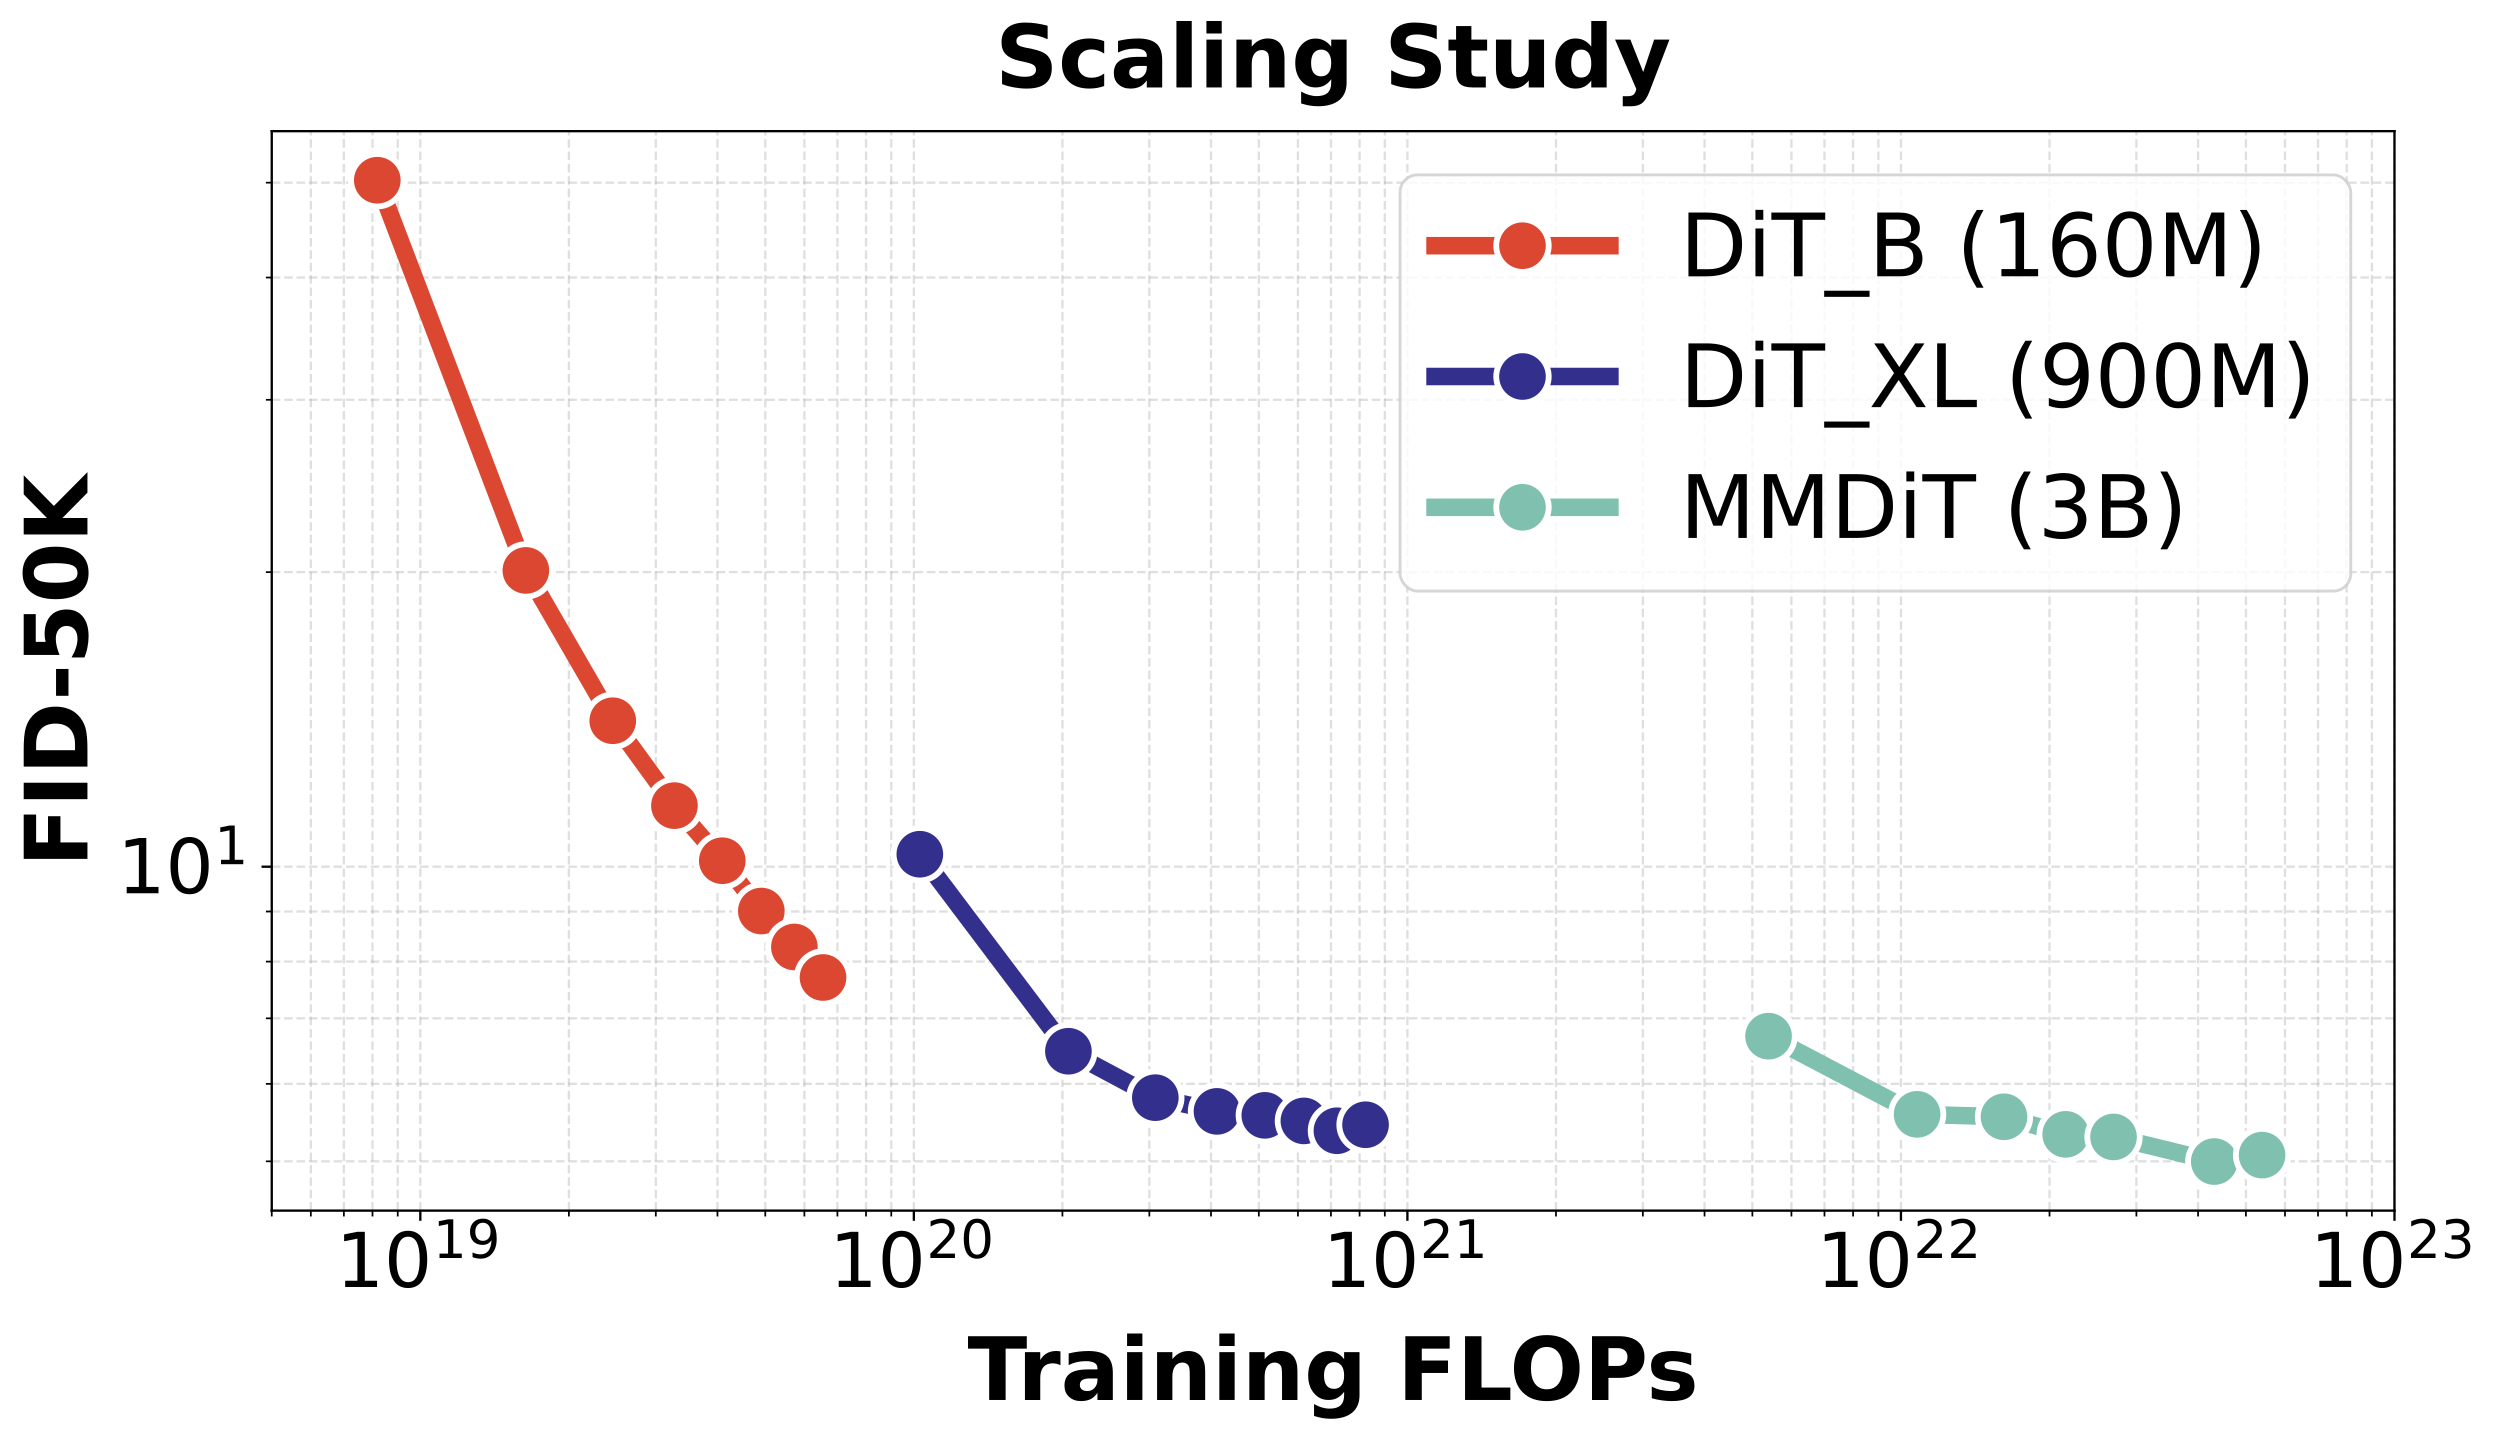 <?xml version="1.0" encoding="UTF-8"?>
<svg id="a" data-name="Layer_1" xmlns="http://www.w3.org/2000/svg" xmlns:xlink="http://www.w3.org/1999/xlink" viewBox="0 0 857.68 493.95">
  <defs>
    <style>
      .cb, .cc, .cd, .ce, .cf, .cg, .ch, .ci, .cj, .ck {
        fill: none;
      }

      .cc {
        stroke: #ccc;
      }

      .cc, .cl {
        opacity: .8;
      }

      .cc, .cj {
        stroke-miterlimit: 10;
      }

      .cd {
        stroke: #33308d;
      }

      .cd, .ce, .cf, .cg, .ch, .ci, .ck {
        stroke-linejoin: round;
      }

      .cd, .ce, .ch {
        stroke-width: 6px;
      }

      .cd, .ce, .ch, .cj {
        stroke-linecap: square;
      }

      .cm {
        fill: #7fc0af;
      }

      .cn {
        fill: #33308d;
      }

      .cl, .co {
        fill: #fff;
      }

      .ce {
        stroke: #7fc0af;
      }

      .cf, .cg, .cj {
        stroke: #000;
      }

      .cf, .cj, .ck {
        stroke-width: .8px;
      }

      .cg {
        stroke-width: .6px;
      }

      .ch {
        stroke: #db4731;
      }

      .cp {
        fill: #db4731;
      }

      .ci {
        stroke: #fff;
        stroke-width: 2px;
      }

      .cq {
        clip-path: url(#x);
      }

      .cr {
        clip-path: url(#z);
      }

      .cs {
        clip-path: url(#t);
      }

      .ct {
        clip-path: url(#w);
      }

      .cu {
        clip-path: url(#v);
      }

      .cv {
        clip-path: url(#u);
      }

      .cw {
        clip-path: url(#y);
      }

      .cx {
        clip-path: url(#h);
      }

      .cy {
        clip-path: url(#k);
      }

      .cz {
        clip-path: url(#j);
      }

      .da {
        clip-path: url(#o);
      }

      .db {
        clip-path: url(#r);
      }

      .dc {
        clip-path: url(#q);
      }

      .dd {
        clip-path: url(#e);
      }

      .de {
        clip-path: url(#d);
      }

      .df {
        clip-path: url(#g);
      }

      .dg {
        clip-path: url(#f);
      }

      .dh {
        clip-path: url(#i);
      }

      .di {
        clip-path: url(#m);
      }

      .dj {
        clip-path: url(#l);
      }

      .dk {
        clip-path: url(#n);
      }

      .dl {
        clip-path: url(#p);
      }

      .dm {
        clip-path: url(#c);
      }

      .dn {
        clip-path: url(#b);
      }

      .do {
        clip-path: url(#s);
      }

      .dp {
        clip-path: url(#ae);
      }

      .dq {
        clip-path: url(#af);
      }

      .dr {
        clip-path: url(#aa);
      }

      .ds {
        clip-path: url(#ay);
      }

      .dt {
        clip-path: url(#at);
      }

      .du {
        clip-path: url(#aw);
      }

      .dv {
        clip-path: url(#ar);
      }

      .dw {
        clip-path: url(#as);
      }

      .dx {
        clip-path: url(#az);
      }

      .dy {
        clip-path: url(#ai);
      }

      .dz {
        clip-path: url(#aj);
      }

      .ea {
        clip-path: url(#ad);
      }

      .eb {
        clip-path: url(#ap);
      }

      .ec {
        clip-path: url(#av);
      }

      .ed {
        clip-path: url(#au);
      }

      .ee {
        clip-path: url(#ao);
      }

      .ef {
        clip-path: url(#al);
      }

      .eg {
        clip-path: url(#ak);
      }

      .eh {
        clip-path: url(#aq);
      }

      .ei {
        clip-path: url(#ag);
      }

      .ej {
        clip-path: url(#ab);
      }

      .ek {
        clip-path: url(#ax);
      }

      .el {
        clip-path: url(#am);
      }

      .em {
        clip-path: url(#ac);
      }

      .en {
        clip-path: url(#an);
      }

      .eo {
        clip-path: url(#ah);
      }

      .ep {
        clip-path: url(#ca);
      }

      .eq {
        clip-path: url(#ba);
      }

      .er {
        clip-path: url(#bh);
      }

      .es {
        clip-path: url(#bc);
      }

      .et {
        clip-path: url(#bb);
      }

      .eu {
        clip-path: url(#be);
      }

      .ev {
        clip-path: url(#bt);
      }

      .ew {
        clip-path: url(#bl);
      }

      .ex {
        clip-path: url(#bw);
      }

      .ey {
        clip-path: url(#bv);
      }

      .ez {
        clip-path: url(#by);
      }

      .fa {
        clip-path: url(#bz);
      }

      .fb {
        clip-path: url(#bd);
      }

      .fc {
        clip-path: url(#bo);
      }

      .fd {
        clip-path: url(#bn);
      }

      .fe {
        clip-path: url(#bq);
      }

      .ff {
        clip-path: url(#bx);
      }

      .fg {
        clip-path: url(#bs);
      }

      .fh {
        clip-path: url(#br);
      }

      .fi {
        clip-path: url(#bu);
      }

      .fj {
        clip-path: url(#bg);
      }

      .fk {
        clip-path: url(#bf);
      }

      .fl {
        clip-path: url(#bi);
      }

      .fm {
        clip-path: url(#bp);
      }

      .fn {
        clip-path: url(#bk);
      }

      .fo {
        clip-path: url(#bj);
      }

      .fp {
        clip-path: url(#bm);
      }

      .ck {
        opacity: .4;
        stroke: #b0b0b0;
        stroke-dasharray: 2.96 1.28;
      }
    </style>
    <clipPath id="b">
      <rect class="cb" x="93.23" y="45" width="728.25" height="370.34"/>
    </clipPath>
    <clipPath id="c">
      <rect class="cb" x="93.23" y="45" width="728.25" height="370.34"/>
    </clipPath>
    <clipPath id="d">
      <rect class="cb" x="93.23" y="45" width="728.25" height="370.34"/>
    </clipPath>
    <clipPath id="e">
      <rect class="cb" x="93.23" y="45" width="728.25" height="370.34"/>
    </clipPath>
    <clipPath id="f">
      <rect class="cb" x="93.23" y="45" width="728.25" height="370.34"/>
    </clipPath>
    <clipPath id="g">
      <rect class="cb" x="93.23" y="45" width="728.25" height="370.34"/>
    </clipPath>
    <clipPath id="h">
      <rect class="cb" x="93.23" y="45" width="728.25" height="370.34"/>
    </clipPath>
    <clipPath id="i">
      <rect class="cb" x="93.23" y="45" width="728.25" height="370.34"/>
    </clipPath>
    <clipPath id="j">
      <rect class="cb" x="93.23" y="45" width="728.25" height="370.34"/>
    </clipPath>
    <clipPath id="k">
      <rect class="cb" x="93.23" y="45" width="728.25" height="370.34"/>
    </clipPath>
    <clipPath id="l">
      <rect class="cb" x="93.23" y="45" width="728.25" height="370.34"/>
    </clipPath>
    <clipPath id="m">
      <rect class="cb" x="93.23" y="45" width="728.25" height="370.34"/>
    </clipPath>
    <clipPath id="n">
      <rect class="cb" x="93.23" y="45" width="728.25" height="370.34"/>
    </clipPath>
    <clipPath id="o">
      <rect class="cb" x="93.23" y="45" width="728.25" height="370.34"/>
    </clipPath>
    <clipPath id="p">
      <rect class="cb" x="93.23" y="45" width="728.25" height="370.34"/>
    </clipPath>
    <clipPath id="q">
      <rect class="cb" x="93.23" y="45" width="728.25" height="370.34"/>
    </clipPath>
    <clipPath id="r">
      <rect class="cb" x="93.23" y="45" width="728.25" height="370.34"/>
    </clipPath>
    <clipPath id="s">
      <rect class="cb" x="93.23" y="45" width="728.25" height="370.34"/>
    </clipPath>
    <clipPath id="t">
      <rect class="cb" x="93.23" y="45" width="728.25" height="370.34"/>
    </clipPath>
    <clipPath id="u">
      <rect class="cb" x="93.23" y="45" width="728.25" height="370.34"/>
    </clipPath>
    <clipPath id="v">
      <rect class="cb" x="93.23" y="45" width="728.25" height="370.34"/>
    </clipPath>
    <clipPath id="w">
      <rect class="cb" x="93.23" y="45" width="728.25" height="370.34"/>
    </clipPath>
    <clipPath id="x">
      <rect class="cb" x="93.23" y="45" width="728.25" height="370.34"/>
    </clipPath>
    <clipPath id="y">
      <rect class="cb" x="93.23" y="45" width="728.25" height="370.34"/>
    </clipPath>
    <clipPath id="z">
      <rect class="cb" x="93.23" y="45" width="728.25" height="370.34"/>
    </clipPath>
    <clipPath id="aa">
      <rect class="cb" x="93.23" y="45" width="728.25" height="370.34"/>
    </clipPath>
    <clipPath id="ab">
      <rect class="cb" x="93.23" y="45" width="728.25" height="370.34"/>
    </clipPath>
    <clipPath id="ac">
      <rect class="cb" x="93.23" y="45" width="728.25" height="370.34"/>
    </clipPath>
    <clipPath id="ad">
      <rect class="cb" x="93.23" y="45" width="728.25" height="370.34"/>
    </clipPath>
    <clipPath id="ae">
      <rect class="cb" x="93.23" y="45" width="728.25" height="370.34"/>
    </clipPath>
    <clipPath id="af">
      <rect class="cb" x="93.23" y="45" width="728.25" height="370.34"/>
    </clipPath>
    <clipPath id="ag">
      <rect class="cb" x="93.23" y="45" width="728.25" height="370.34"/>
    </clipPath>
    <clipPath id="ah">
      <rect class="cb" x="93.23" y="45" width="728.25" height="370.34"/>
    </clipPath>
    <clipPath id="ai">
      <rect class="cb" x="93.23" y="45" width="728.25" height="370.34"/>
    </clipPath>
    <clipPath id="aj">
      <rect class="cb" x="93.23" y="45" width="728.25" height="370.34"/>
    </clipPath>
    <clipPath id="ak">
      <rect class="cb" x="93.23" y="45" width="728.25" height="370.34"/>
    </clipPath>
    <clipPath id="al">
      <rect class="cb" x="93.23" y="45" width="728.25" height="370.34"/>
    </clipPath>
    <clipPath id="am">
      <rect class="cb" x="93.23" y="45" width="728.25" height="370.34"/>
    </clipPath>
    <clipPath id="an">
      <rect class="cb" x="93.23" y="45" width="728.25" height="370.34"/>
    </clipPath>
    <clipPath id="ao">
      <rect class="cb" x="93.23" y="45" width="728.25" height="370.34"/>
    </clipPath>
    <clipPath id="ap">
      <rect class="cb" x="93.23" y="45" width="728.25" height="370.34"/>
    </clipPath>
    <clipPath id="aq">
      <rect class="cb" x="93.23" y="45" width="728.25" height="370.34"/>
    </clipPath>
    <clipPath id="ar">
      <rect class="cb" x="93.23" y="45" width="728.25" height="370.34"/>
    </clipPath>
    <clipPath id="as">
      <rect class="cb" x="93.23" y="45" width="728.25" height="370.34"/>
    </clipPath>
    <clipPath id="at">
      <rect class="cb" x="93.23" y="45" width="728.25" height="370.34"/>
    </clipPath>
    <clipPath id="au">
      <rect class="cb" x="93.23" y="45" width="728.25" height="370.34"/>
    </clipPath>
    <clipPath id="av">
      <rect class="cb" x="93.23" y="45" width="728.25" height="370.34"/>
    </clipPath>
    <clipPath id="aw">
      <rect class="cb" x="93.23" y="45" width="728.25" height="370.34"/>
    </clipPath>
    <clipPath id="ax">
      <rect class="cb" x="93.23" y="45" width="728.25" height="370.34"/>
    </clipPath>
    <clipPath id="ay">
      <rect class="cb" x="93.23" y="45" width="728.25" height="370.34"/>
    </clipPath>
    <clipPath id="az">
      <rect class="cb" x="93.23" y="45" width="728.25" height="370.34"/>
    </clipPath>
    <clipPath id="ba">
      <rect class="cb" x="93.23" y="45" width="728.25" height="370.34"/>
    </clipPath>
    <clipPath id="bb">
      <rect class="cb" x="93.23" y="45" width="728.25" height="370.34"/>
    </clipPath>
    <clipPath id="bc">
      <rect class="cb" x="110.44" y="42.83" width="38" height="38"/>
    </clipPath>
    <clipPath id="bd">
      <rect class="cb" x="161.41" y="176.7" width="38" height="38"/>
    </clipPath>
    <clipPath id="be">
      <rect class="cb" x="191.22" y="228.27" width="38" height="38"/>
    </clipPath>
    <clipPath id="bf">
      <rect class="cb" x="212.38" y="257.39" width="38" height="38"/>
    </clipPath>
    <clipPath id="bg">
      <rect class="cb" x="228.79" y="276.29" width="38" height="38"/>
    </clipPath>
    <clipPath id="bh">
      <rect class="cb" x="242.19" y="293.55" width="38" height="38"/>
    </clipPath>
    <clipPath id="bi">
      <rect class="cb" x="253.53" y="305.88" width="38" height="38"/>
    </clipPath>
    <clipPath id="bj">
      <rect class="cb" x="263.35" y="316.35" width="38" height="38"/>
    </clipPath>
    <clipPath id="bk">
      <rect class="cb" x="93.23" y="45" width="728.25" height="370.34"/>
    </clipPath>
    <clipPath id="bl">
      <rect class="cb" x="296.57" y="274.06" width="38" height="38"/>
    </clipPath>
    <clipPath id="bm">
      <rect class="cb" x="347.54" y="341.65" width="38" height="38"/>
    </clipPath>
    <clipPath id="bn">
      <rect class="cb" x="377.36" y="357.58" width="38" height="38"/>
    </clipPath>
    <clipPath id="bo">
      <rect class="cb" x="398.51" y="362.28" width="38" height="38"/>
    </clipPath>
    <clipPath id="bp">
      <rect class="cb" x="414.92" y="363.64" width="38" height="38"/>
    </clipPath>
    <clipPath id="bq">
      <rect class="cb" x="428.33" y="365.55" width="38" height="38"/>
    </clipPath>
    <clipPath id="br">
      <rect class="cb" x="439.66" y="368.93" width="38" height="38"/>
    </clipPath>
    <clipPath id="bs">
      <rect class="cb" x="449.48" y="366.87" width="38" height="38"/>
    </clipPath>
    <clipPath id="bt">
      <rect class="cb" x="93.23" y="45" width="728.25" height="370.34"/>
    </clipPath>
    <clipPath id="bu">
      <rect class="cb" x="587.74" y="336.48" width="38" height="38"/>
    </clipPath>
    <clipPath id="bv">
      <rect class="cb" x="638.71" y="363.3" width="38" height="38"/>
    </clipPath>
    <clipPath id="bw">
      <rect class="cb" x="668.52" y="364.14" width="38" height="38"/>
    </clipPath>
    <clipPath id="bx">
      <rect class="cb" x="689.68" y="370.16" width="38" height="38"/>
    </clipPath>
    <clipPath id="by">
      <rect class="cb" x="706.09" y="371.05" width="38" height="38"/>
    </clipPath>
    <clipPath id="bz">
      <rect class="cb" x="740.65" y="379.5" width="38" height="38"/>
    </clipPath>
    <clipPath id="ca">
      <rect class="cb" x="757.06" y="377.29" width="38" height="38"/>
    </clipPath>
  </defs>
  <rect class="co" width="857.68" height="493.95"/>
  <rect class="co" x="93.23" y="45" width="728.25" height="370.34"/>
  <g class="dn">
    <line class="ck" x1="144.2" y1="415.33" x2="144.2" y2="45"/>
  </g>
  <line class="cf" x1="144.2" y1="415.33" x2="144.2" y2="418.83"/>
  <polygon points="118.43 439.39 122.61 439.39 122.61 424.93 118.06 425.84 118.06 423.5 122.59 422.59 125.16 422.59 125.16 439.39 129.35 439.39 129.35 441.54 118.43 441.54 118.43 439.39"/>
  <path d="M140.01,422.25c2.11,0,3.72.86,4.86,2.52,1.12,1.69,1.69,4.13,1.69,7.31s-.57,5.64-1.69,7.31c-1.14,1.66-2.76,2.5-4.89,2.5s-3.74-.83-4.86-2.5c-1.12-1.66-1.66-4.11-1.66-7.31s.55-5.62,1.66-7.31c1.12-1.66,2.76-2.52,4.89-2.52ZM140.01,424.28c-1.33,0-2.31.65-2.99,1.95-.68,1.3-.99,3.25-.99,5.85s.31,4.55.99,5.85c.68,1.3,1.66,1.95,2.99,1.95s2.31-.65,2.99-1.95c.65-1.3.99-3.25.99-5.85s-.34-4.55-.99-5.85c-.68-1.3-1.66-1.95-2.99-1.95Z"/>
  <polygon points="150.79 430.08 153.72 430.08 153.72 419.96 150.54 420.6 150.54 418.96 153.7 418.32 155.5 418.32 155.5 430.08 158.43 430.08 158.43 431.59 150.79 431.59 150.79 430.08"/>
  <path d="M165.68,425.69c.8,0,1.44-.27,1.91-.82.47-.55.71-1.31.71-2.28s-.24-1.71-.71-2.26c-.47-.55-1.11-.84-1.91-.84s-1.44.29-1.91.84c-.47.55-.71,1.31-.71,2.26s.24,1.73.71,2.28c.47.55,1.11.82,1.91.82ZM162.12,431.32v-1.64c.44.22.89.38,1.37.49.46.11.91.16,1.36.16,1.16,0,2.07-.38,2.69-1.18.62-.8.98-2,1.09-3.64-.36.51-.8.91-1.31,1.18-.53.27-1.11.4-1.75.4-1.35,0-2.4-.4-3.17-1.2-.76-.8-1.15-1.89-1.15-3.29s.4-2.44,1.2-3.28c.8-.82,1.87-1.24,3.22-1.24,1.53,0,2.71.6,3.51,1.77.8,1.18,1.22,2.89,1.22,5.11s-.51,3.77-1.49,5c-1,1.24-2.33,1.86-4,1.86-.45,0-.91-.05-1.36-.13-.47-.07-.95-.2-1.44-.38Z"/>
  <g class="dm">
    <line class="ck" x1="313.52" y1="415.33" x2="313.52" y2="45"/>
  </g>
  <line class="cf" x1="313.52" y1="415.33" x2="313.52" y2="418.83"/>
  <polygon points="287.74 439.39 291.93 439.39 291.93 424.93 287.38 425.84 287.38 423.5 291.9 422.59 294.48 422.59 294.48 439.39 298.66 439.39 298.66 441.54 287.74 441.54 287.74 439.39"/>
  <path d="M309.33,422.25c2.11,0,3.72.86,4.86,2.52,1.12,1.69,1.69,4.13,1.69,7.31s-.57,5.64-1.69,7.31c-1.14,1.66-2.76,2.5-4.89,2.5s-3.74-.83-4.86-2.5c-1.12-1.66-1.66-4.11-1.66-7.31s.55-5.62,1.66-7.31c1.12-1.66,2.76-2.52,4.89-2.52ZM309.33,424.28c-1.33,0-2.31.65-2.99,1.95-.68,1.3-.99,3.25-.99,5.85s.31,4.55.99,5.85c.68,1.3,1.66,1.95,2.99,1.95s2.31-.65,2.99-1.95c.65-1.3.99-3.25.99-5.85s-.34-4.55-.99-5.85c-.68-1.3-1.66-1.95-2.99-1.95Z"/>
  <path d="M321.35,430.08h6.26v1.51h-8.43v-1.51c.67-.69,1.6-1.64,2.78-2.84,1.16-1.18,1.91-1.95,2.22-2.29.58-.64.98-1.18,1.2-1.64.22-.44.35-.89.35-1.33,0-.69-.25-1.27-.75-1.71s-1.13-.67-1.93-.67c-.56,0-1.16.11-1.78.29-.62.2-1.29.49-2,.89v-1.82c.73-.29,1.4-.51,2.02-.66.62-.15,1.2-.22,1.73-.22,1.37,0,2.46.35,3.28,1.04.82.69,1.24,1.6,1.24,2.75,0,.55-.11,1.07-.31,1.55-.2.49-.56,1.07-1.11,1.73-.15.18-.62.67-1.42,1.49s-1.91,1.97-3.35,3.44Z"/>
  <path d="M335.22,418.09c1.47,0,2.6.6,3.4,1.77.78,1.18,1.18,2.89,1.18,5.11s-.4,3.95-1.18,5.11c-.8,1.16-1.93,1.75-3.42,1.75s-2.62-.58-3.4-1.75-1.16-2.88-1.16-5.11.38-3.93,1.16-5.11c.78-1.16,1.93-1.77,3.42-1.77ZM335.22,419.51c-.93,0-1.62.46-2.09,1.37-.47.91-.69,2.28-.69,4.1s.22,3.18.69,4.1c.47.91,1.16,1.36,2.09,1.36s1.62-.46,2.09-1.36c.45-.91.69-2.28.69-4.1s-.24-3.19-.69-4.1c-.47-.91-1.16-1.37-2.09-1.37Z"/>
  <g class="de">
    <line class="ck" x1="482.84" y1="415.33" x2="482.84" y2="45"/>
  </g>
  <line class="cf" x1="482.84" y1="415.33" x2="482.84" y2="418.83"/>
  <polygon points="457.06 439.39 461.25 439.39 461.25 424.93 456.7 425.84 456.7 423.5 461.22 422.59 463.8 422.59 463.8 439.39 467.98 439.39 467.98 441.54 457.06 441.54 457.06 439.39"/>
  <path d="M478.65,422.25c2.11,0,3.72.86,4.86,2.52,1.12,1.69,1.69,4.13,1.69,7.31s-.57,5.64-1.69,7.31c-1.14,1.66-2.76,2.5-4.89,2.5s-3.74-.83-4.86-2.5c-1.12-1.66-1.66-4.11-1.66-7.31s.55-5.62,1.66-7.31c1.12-1.66,2.76-2.52,4.89-2.52ZM478.65,424.28c-1.33,0-2.31.65-2.99,1.95-.68,1.3-.99,3.25-.99,5.85s.31,4.55.99,5.85c.68,1.3,1.66,1.95,2.99,1.95s2.31-.65,2.99-1.95c.65-1.3.99-3.25.99-5.85s-.34-4.55-.99-5.85c-.68-1.3-1.66-1.95-2.99-1.95Z"/>
  <path d="M490.67,430.08h6.26v1.51h-8.43v-1.51c.67-.69,1.6-1.64,2.78-2.84,1.16-1.18,1.91-1.95,2.22-2.29.58-.64.98-1.18,1.2-1.64.22-.44.35-.89.35-1.33,0-.69-.25-1.27-.75-1.71s-1.13-.67-1.93-.67c-.56,0-1.16.11-1.78.29-.62.2-1.29.49-2,.89v-1.82c.73-.29,1.4-.51,2.02-.66.62-.15,1.2-.22,1.73-.22,1.37,0,2.46.35,3.28,1.04.82.69,1.24,1.6,1.24,2.75,0,.55-.11,1.07-.31,1.55-.2.49-.56,1.07-1.11,1.73-.15.18-.62.67-1.42,1.49s-1.91,1.97-3.35,3.44Z"/>
  <polygon points="501.01 430.08 503.94 430.08 503.94 419.96 500.75 420.6 500.75 418.96 503.92 418.32 505.72 418.32 505.72 430.08 508.65 430.08 508.65 431.59 501.01 431.59 501.01 430.08"/>
  <g class="dd">
    <line class="ck" x1="652.16" y1="415.33" x2="652.16" y2="45"/>
  </g>
  <line class="cf" x1="652.16" y1="415.33" x2="652.16" y2="418.83"/>
  <polygon points="626.38 439.39 630.57 439.39 630.57 424.93 626.02 425.84 626.02 423.5 630.54 422.59 633.12 422.59 633.12 439.39 637.3 439.39 637.3 441.54 626.38 441.54 626.38 439.39"/>
  <path d="M647.97,422.25c2.11,0,3.72.86,4.86,2.52,1.12,1.69,1.69,4.13,1.69,7.31s-.57,5.64-1.69,7.31c-1.14,1.66-2.76,2.5-4.89,2.5s-3.74-.83-4.86-2.5c-1.12-1.66-1.66-4.11-1.66-7.31s.55-5.62,1.66-7.31c1.12-1.66,2.76-2.52,4.89-2.52ZM647.97,424.28c-1.33,0-2.31.65-2.99,1.95-.68,1.3-.99,3.25-.99,5.85s.31,4.55.99,5.85c.68,1.3,1.66,1.95,2.99,1.95s2.31-.65,2.99-1.95c.65-1.3.99-3.25.99-5.85s-.34-4.55-.99-5.85c-.68-1.3-1.66-1.95-2.99-1.95Z"/>
  <path d="M659.98,430.08h6.26v1.51h-8.43v-1.51c.67-.69,1.6-1.64,2.78-2.84,1.16-1.18,1.91-1.95,2.22-2.29.58-.64.98-1.18,1.2-1.64.22-.44.35-.89.35-1.33,0-.69-.25-1.27-.75-1.71s-1.13-.67-1.93-.67c-.56,0-1.16.11-1.78.29-.62.2-1.29.49-2,.89v-1.82c.73-.29,1.4-.51,2.02-.66.62-.15,1.2-.22,1.73-.22,1.36,0,2.46.35,3.28,1.04.82.69,1.24,1.6,1.24,2.75,0,.55-.11,1.07-.31,1.55-.2.49-.56,1.07-1.11,1.73-.15.18-.62.67-1.42,1.49s-1.91,1.97-3.35,3.44Z"/>
  <path d="M671.56,430.08h6.26v1.51h-8.43v-1.51c.67-.69,1.6-1.64,2.78-2.84,1.16-1.18,1.91-1.95,2.22-2.29.58-.64.98-1.18,1.2-1.64.22-.44.35-.89.35-1.33,0-.69-.25-1.27-.75-1.71s-1.13-.67-1.93-.67c-.56,0-1.16.11-1.78.29-.62.2-1.29.49-2,.89v-1.82c.73-.29,1.4-.51,2.02-.66.62-.15,1.2-.22,1.73-.22,1.36,0,2.46.35,3.28,1.04.82.69,1.24,1.6,1.24,2.75,0,.55-.11,1.07-.31,1.55-.2.49-.56,1.07-1.11,1.73-.15.18-.62.67-1.42,1.49s-1.91,1.97-3.35,3.44Z"/>
  <g class="dg">
    <line class="ck" x1="821.48" y1="415.33" x2="821.48" y2="45"/>
  </g>
  <line class="cf" x1="821.48" y1="415.33" x2="821.48" y2="418.83"/>
  <polygon points="795.7 439.39 799.89 439.39 799.89 424.93 795.34 425.84 795.34 423.5 799.86 422.59 802.43 422.59 802.43 439.39 806.62 439.39 806.62 441.54 795.7 441.54 795.7 439.39"/>
  <path d="M817.29,422.25c2.11,0,3.72.86,4.86,2.52,1.12,1.69,1.69,4.13,1.69,7.31s-.57,5.64-1.69,7.31c-1.14,1.66-2.76,2.5-4.89,2.5s-3.74-.83-4.86-2.5c-1.12-1.66-1.66-4.11-1.66-7.31s.55-5.62,1.66-7.31c1.12-1.66,2.76-2.52,4.89-2.52ZM817.29,424.28c-1.33,0-2.31.65-2.99,1.95-.68,1.3-.99,3.25-.99,5.85s.31,4.55.99,5.85c.68,1.3,1.66,1.95,2.99,1.95s2.31-.65,2.99-1.95c.65-1.3.99-3.25.99-5.85s-.34-4.55-.99-5.85c-.68-1.3-1.66-1.95-2.99-1.95Z"/>
  <path d="M829.3,430.08h6.26v1.51h-8.43v-1.51c.67-.69,1.6-1.64,2.78-2.84,1.16-1.18,1.91-1.95,2.22-2.29.58-.64.98-1.18,1.2-1.64.22-.44.35-.89.35-1.33,0-.69-.25-1.27-.75-1.71s-1.13-.67-1.93-.67c-.56,0-1.16.11-1.78.29-.62.2-1.29.49-2,.89v-1.82c.73-.29,1.4-.51,2.02-.66.62-.15,1.2-.22,1.73-.22,1.36,0,2.46.35,3.28,1.04.82.69,1.24,1.6,1.24,2.75,0,.55-.11,1.07-.31,1.55-.2.49-.56,1.07-1.11,1.73-.15.18-.62.67-1.42,1.49s-1.91,1.97-3.35,3.44Z"/>
  <path d="M844.78,424.44c.86.18,1.53.56,2,1.15.47.58.73,1.31.73,2.15,0,1.31-.46,2.33-1.35,3.04-.91.71-2.18,1.06-3.84,1.06-.56,0-1.15-.05-1.73-.16-.58-.09-1.2-.25-1.82-.47v-1.73c.49.29,1.04.51,1.64.66.58.15,1.2.22,1.86.22,1.13,0,1.98-.22,2.57-.66s.89-1.09.89-1.95c0-.76-.27-1.38-.82-1.82s-1.31-.67-2.29-.67h-1.55v-1.47h1.62c.87,0,1.55-.16,2.02-.53.47-.35.71-.86.71-1.53s-.25-1.2-.73-1.57c-.49-.36-1.18-.55-2.07-.55-.49,0-1.02.05-1.58.16s-1.18.27-1.86.49v-1.6c.67-.18,1.31-.33,1.91-.42.58-.09,1.15-.15,1.69-.15,1.35,0,2.42.31,3.22.93.8.62,1.2,1.46,1.2,2.51,0,.73-.22,1.35-.64,1.86-.42.51-1.02.87-1.78,1.06Z"/>
  <g class="df">
    <line class="ck" x1="93.23" y1="415.33" x2="93.23" y2="45"/>
  </g>
  <line class="cg" x1="93.23" y1="415.33" x2="93.23" y2="417.33"/>
  <g class="cx">
    <line class="ck" x1="106.64" y1="415.33" x2="106.64" y2="45"/>
  </g>
  <line class="cg" x1="106.64" y1="415.33" x2="106.64" y2="417.33"/>
  <g class="dh">
    <line class="ck" x1="117.97" y1="415.33" x2="117.97" y2="45"/>
  </g>
  <line class="cg" x1="117.97" y1="415.33" x2="117.97" y2="417.33"/>
  <g class="cz">
    <line class="ck" x1="127.79" y1="415.33" x2="127.79" y2="45"/>
  </g>
  <line class="cg" x1="127.79" y1="415.33" x2="127.79" y2="417.33"/>
  <g class="cy">
    <line class="ck" x1="136.45" y1="415.33" x2="136.45" y2="45"/>
  </g>
  <line class="cg" x1="136.45" y1="415.33" x2="136.45" y2="417.33"/>
  <g class="dj">
    <line class="ck" x1="195.17" y1="415.33" x2="195.17" y2="45"/>
  </g>
  <line class="cg" x1="195.17" y1="415.33" x2="195.17" y2="417.33"/>
  <g class="di">
    <line class="ck" x1="224.99" y1="415.33" x2="224.99" y2="45"/>
  </g>
  <line class="cg" x1="224.99" y1="415.33" x2="224.99" y2="417.33"/>
  <g class="dk">
    <line class="ck" x1="246.14" y1="415.33" x2="246.14" y2="45"/>
  </g>
  <line class="cg" x1="246.14" y1="415.33" x2="246.14" y2="417.33"/>
  <g class="da">
    <line class="ck" x1="262.55" y1="415.33" x2="262.55" y2="45"/>
  </g>
  <line class="cg" x1="262.55" y1="415.33" x2="262.55" y2="417.33"/>
  <g class="dl">
    <line class="ck" x1="275.96" y1="415.33" x2="275.96" y2="45"/>
  </g>
  <line class="cg" x1="275.96" y1="415.33" x2="275.96" y2="417.33"/>
  <g class="dc">
    <line class="ck" x1="287.29" y1="415.33" x2="287.29" y2="45"/>
  </g>
  <line class="cg" x1="287.29" y1="415.33" x2="287.29" y2="417.33"/>
  <g class="db">
    <line class="ck" x1="297.11" y1="415.33" x2="297.11" y2="45"/>
  </g>
  <line class="cg" x1="297.11" y1="415.33" x2="297.11" y2="417.33"/>
  <g class="do">
    <line class="ck" x1="305.77" y1="415.33" x2="305.77" y2="45"/>
  </g>
  <line class="cg" x1="305.77" y1="415.33" x2="305.77" y2="417.33"/>
  <g class="cs">
    <line class="ck" x1="364.49" y1="415.33" x2="364.49" y2="45"/>
  </g>
  <line class="cg" x1="364.49" y1="415.33" x2="364.49" y2="417.33"/>
  <g class="cv">
    <line class="ck" x1="394.31" y1="415.33" x2="394.31" y2="45"/>
  </g>
  <line class="cg" x1="394.31" y1="415.33" x2="394.31" y2="417.33"/>
  <g class="cu">
    <line class="ck" x1="415.46" y1="415.33" x2="415.46" y2="45"/>
  </g>
  <line class="cg" x1="415.46" y1="415.33" x2="415.46" y2="417.33"/>
  <g class="ct">
    <line class="ck" x1="431.87" y1="415.33" x2="431.87" y2="45"/>
  </g>
  <line class="cg" x1="431.87" y1="415.33" x2="431.87" y2="417.33"/>
  <g class="cq">
    <line class="ck" x1="445.28" y1="415.33" x2="445.28" y2="45"/>
  </g>
  <line class="cg" x1="445.28" y1="415.33" x2="445.28" y2="417.33"/>
  <g class="cw">
    <line class="ck" x1="456.61" y1="415.33" x2="456.61" y2="45"/>
  </g>
  <line class="cg" x1="456.61" y1="415.33" x2="456.61" y2="417.33"/>
  <g class="cr">
    <line class="ck" x1="466.43" y1="415.33" x2="466.43" y2="45"/>
  </g>
  <line class="cg" x1="466.43" y1="415.33" x2="466.43" y2="417.33"/>
  <g class="dr">
    <line class="ck" x1="475.09" y1="415.33" x2="475.09" y2="45"/>
  </g>
  <line class="cg" x1="475.09" y1="415.33" x2="475.09" y2="417.33"/>
  <g class="ej">
    <line class="ck" x1="533.81" y1="415.33" x2="533.81" y2="45"/>
  </g>
  <line class="cg" x1="533.81" y1="415.33" x2="533.81" y2="417.33"/>
  <g class="em">
    <line class="ck" x1="563.62" y1="415.33" x2="563.62" y2="45"/>
  </g>
  <line class="cg" x1="563.62" y1="415.33" x2="563.62" y2="417.33"/>
  <g class="ea">
    <line class="ck" x1="584.78" y1="415.33" x2="584.78" y2="45"/>
  </g>
  <line class="cg" x1="584.78" y1="415.33" x2="584.78" y2="417.33"/>
  <g class="dp">
    <line class="ck" x1="601.19" y1="415.33" x2="601.19" y2="45"/>
  </g>
  <line class="cg" x1="601.19" y1="415.33" x2="601.19" y2="417.33"/>
  <g class="dq">
    <line class="ck" x1="614.59" y1="415.33" x2="614.59" y2="45"/>
  </g>
  <line class="cg" x1="614.59" y1="415.33" x2="614.59" y2="417.33"/>
  <g class="ei">
    <line class="ck" x1="625.93" y1="415.33" x2="625.93" y2="45"/>
  </g>
  <line class="cg" x1="625.93" y1="415.33" x2="625.93" y2="417.33"/>
  <g class="eo">
    <line class="ck" x1="635.75" y1="415.33" x2="635.75" y2="45"/>
  </g>
  <line class="cg" x1="635.75" y1="415.33" x2="635.75" y2="417.33"/>
  <g class="dy">
    <line class="ck" x1="644.41" y1="415.33" x2="644.41" y2="45"/>
  </g>
  <line class="cg" x1="644.41" y1="415.33" x2="644.41" y2="417.33"/>
  <g class="dz">
    <line class="ck" x1="703.13" y1="415.33" x2="703.13" y2="45"/>
  </g>
  <line class="cg" x1="703.13" y1="415.33" x2="703.13" y2="417.33"/>
  <g class="eg">
    <line class="ck" x1="732.94" y1="415.33" x2="732.94" y2="45"/>
  </g>
  <line class="cg" x1="732.94" y1="415.33" x2="732.94" y2="417.33"/>
  <g class="ef">
    <line class="ck" x1="754.1" y1="415.33" x2="754.1" y2="45"/>
  </g>
  <line class="cg" x1="754.1" y1="415.33" x2="754.1" y2="417.33"/>
  <g class="el">
    <line class="ck" x1="770.51" y1="415.33" x2="770.51" y2="45"/>
  </g>
  <line class="cg" x1="770.51" y1="415.33" x2="770.51" y2="417.33"/>
  <g class="en">
    <line class="ck" x1="783.91" y1="415.33" x2="783.91" y2="45"/>
  </g>
  <line class="cg" x1="783.91" y1="415.33" x2="783.91" y2="417.33"/>
  <g class="ee">
    <line class="ck" x1="795.25" y1="415.33" x2="795.25" y2="45"/>
  </g>
  <line class="cg" x1="795.25" y1="415.33" x2="795.25" y2="417.33"/>
  <g class="eb">
    <line class="ck" x1="805.07" y1="415.33" x2="805.07" y2="45"/>
  </g>
  <line class="cg" x1="805.07" y1="415.33" x2="805.07" y2="417.33"/>
  <g class="eh">
    <line class="ck" x1="813.73" y1="415.33" x2="813.73" y2="45"/>
  </g>
  <line class="cg" x1="813.73" y1="415.33" x2="813.73" y2="417.33"/>
  <polygon points="332.1 458.42 352.26 458.42 352.26 462.68 345 462.68 345 480.29 339.36 480.29 339.36 462.68 332.1 462.68 332.1 458.42"/>
  <path d="M363.81,468.35c-.48-.21-.93-.36-1.38-.48-.45-.09-.9-.15-1.35-.15-1.35,0-2.4.45-3.12,1.29-.72.87-1.08,2.1-1.08,3.72v7.56h-5.25v-16.41h5.25v2.7c.66-1.08,1.41-1.86,2.31-2.34.87-.48,1.92-.75,3.15-.75.18,0,.36.03.57.03.18,0,.48.03.9.09v4.74Z"/>
  <path d="M381.78,470.93v9.36h-5.28v-2.43c-.72,1.02-1.5,1.74-2.37,2.16-.9.42-1.95.66-3.21.66-1.71,0-3.09-.48-4.14-1.47-1.08-.96-1.59-2.25-1.59-3.84,0-1.92.66-3.33,1.98-4.23,1.32-.9,3.39-1.35,6.24-1.35h3.09v-.42c0-.81-.33-1.41-.99-1.8-.66-.39-1.68-.6-3.06-.6-1.14,0-2.19.12-3.15.36-.96.24-1.86.57-2.67.99v-3.99c1.11-.27,2.22-.48,3.36-.63,1.14-.12,2.28-.21,3.42-.21,2.94,0,5.07.6,6.39,1.77,1.32,1.17,1.98,3.06,1.98,5.67ZM373.77,472.91c-1.11,0-1.95.21-2.49.57-.54.36-.81.9-.81,1.62,0,.66.21,1.2.66,1.56.45.39,1.08.57,1.86.57.99,0,1.83-.33,2.49-1.05.66-.72,1.02-1.59,1.02-2.67v-.6h-2.73Z"/>
  <path d="M386.67,457.49h5.25v4.29h-5.25v-4.29ZM386.67,463.88h5.25v16.41h-5.25v-16.41Z"/>
  <path d="M413.46,470.3v9.99h-5.28v-7.65c0-1.41-.03-2.37-.09-2.91s-.18-.93-.33-1.2c-.21-.33-.48-.6-.84-.78-.36-.18-.78-.3-1.2-.3-1.11,0-1.98.42-2.58,1.26-.63.84-.93,2.01-.93,3.51v8.07h-5.25v-16.41h5.25v2.4c.78-.96,1.59-1.65,2.49-2.1s1.89-.69,2.97-.69c1.89,0,3.33.6,4.32,1.74.96,1.17,1.47,2.85,1.47,5.07Z"/>
  <path d="M418.32,457.49h5.25v4.29h-5.25v-4.29ZM418.32,463.88h5.25v16.41h-5.25v-16.41Z"/>
  <path d="M445.11,470.3v9.99h-5.28v-7.65c0-1.41-.03-2.37-.09-2.91s-.18-.93-.33-1.2c-.21-.33-.48-.6-.84-.78-.36-.18-.78-.3-1.2-.3-1.11,0-1.98.42-2.58,1.26-.63.84-.93,2.01-.93,3.51v8.07h-5.25v-16.41h5.25v2.4c.78-.96,1.59-1.65,2.49-2.1.9-.45,1.89-.69,2.97-.69,1.89,0,3.33.6,4.32,1.74.96,1.17,1.47,2.85,1.47,5.07Z"/>
  <path d="M457.68,467.3c-1.08,0-1.95.42-2.55,1.2-.6.81-.9,1.95-.9,3.39s.27,2.64.87,3.42c.6.78,1.44,1.17,2.58,1.17,1.08,0,1.95-.39,2.55-1.2.6-.78.9-1.92.9-3.39s-.3-2.58-.9-3.39c-.6-.78-1.47-1.2-2.55-1.2ZM461.13,477.5c-.72.96-1.53,1.68-2.4,2.13s-1.86.66-3,.66c-2.01,0-3.66-.78-4.98-2.37-1.32-1.56-1.95-3.57-1.95-6.03s.63-4.44,1.95-6c1.32-1.56,2.97-2.37,4.98-2.37,1.14,0,2.13.24,3,.69.87.45,1.68,1.14,2.4,2.1v-2.43h5.28v14.76c0,2.61-.84,4.62-2.52,6-1.68,1.38-4.08,2.1-7.23,2.1-1.02,0-2.01-.09-2.97-.24-.96-.18-1.92-.42-2.88-.72v-4.08c.9.51,1.8.9,2.7,1.17.87.24,1.74.39,2.64.39,1.71,0,2.97-.39,3.78-1.14.78-.75,1.2-1.89,1.2-3.48v-1.14Z"/>
  <polygon points="482.13 458.42 497.34 458.42 497.34 462.68 487.77 462.68 487.77 466.76 496.77 466.76 496.77 471.02 487.77 471.02 487.77 480.29 482.13 480.29 482.13 458.42"/>
  <polygon points="502.62 458.42 508.26 458.42 508.26 476.03 518.16 476.03 518.16 480.29 502.62 480.29 502.62 458.42"/>
  <path d="M530.66,458.03c3.51,0,6.27,1.02,8.25,3.03,1.98,2.01,3,4.77,3,8.31s-1.02,6.33-3,8.31c-1.98,2.01-4.74,3-8.25,3s-6.27-.99-8.25-3c-2.01-1.98-3-4.77-3-8.31s.99-6.3,3-8.31c1.98-2.01,4.74-3.03,8.25-3.03ZM530.66,462.11c-1.74,0-3.06.66-4.02,1.92-.96,1.26-1.41,3.06-1.41,5.34s.45,4.11,1.41,5.37c.96,1.26,2.28,1.89,4.02,1.89s3.03-.63,3.99-1.89c.96-1.26,1.44-3.06,1.44-5.37s-.48-4.08-1.44-5.34c-.96-1.26-2.28-1.92-3.99-1.92Z"/>
  <path d="M551.81,462.5v6.12h3.12c1.08,0,1.92-.24,2.52-.78.6-.54.9-1.29.9-2.28s-.3-1.71-.9-2.25c-.6-.54-1.44-.81-2.52-.81h-3.12ZM546.17,458.42h9.36c2.76,0,4.89.63,6.39,1.86,1.5,1.26,2.25,3,2.25,5.28s-.75,4.08-2.25,5.31c-1.5,1.23-3.63,1.83-6.39,1.83h-3.72v7.59h-5.64v-21.87Z"/>
  <path d="M580.21,464.39v3.99c-1.14-.45-2.22-.81-3.24-1.05-1.05-.24-2.04-.36-2.97-.36-1.02,0-1.74.15-2.22.39-.48.24-.72.63-.72,1.14,0,.42.18.75.54.96.36.24,1.02.39,1.98.51l.93.12c2.67.36,4.47.9,5.4,1.68.93.78,1.41,2.01,1.41,3.69s-.66,3.06-1.95,3.93c-1.29.87-3.21,1.29-5.76,1.29-1.08,0-2.22-.09-3.36-.24-1.17-.15-2.37-.39-3.57-.75v-3.99c1.02.54,2.1.93,3.21,1.17,1.08.24,2.22.36,3.36.36,1.02,0,1.77-.12,2.31-.42.51-.27.78-.69.78-1.26,0-.48-.18-.81-.54-1.05-.36-.24-1.08-.42-2.13-.54l-.93-.12c-2.34-.27-3.96-.81-4.89-1.62-.96-.78-1.41-1.98-1.41-3.6,0-1.74.57-3.03,1.77-3.87s3.03-1.26,5.49-1.26c.96,0,1.95.09,3.03.24,1.08.15,2.22.36,3.48.66Z"/>
  <g class="dv">
    <line class="ck" x1="93.23" y1="297.35" x2="821.48" y2="297.35"/>
  </g>
  <line class="cf" x1="93.23" y1="297.35" x2="89.73" y2="297.35"/>
  <polygon points="43.46 304.29 47.64 304.29 47.64 289.83 43.09 290.74 43.09 288.4 47.62 287.49 50.19 287.49 50.19 304.29 54.38 304.29 54.38 306.45 43.46 306.45 43.46 304.29"/>
  <path d="M65.04,287.15c2.11,0,3.72.86,4.86,2.52,1.12,1.69,1.69,4.13,1.69,7.31s-.57,5.64-1.69,7.31c-1.14,1.66-2.76,2.5-4.89,2.5s-3.74-.83-4.86-2.5-1.66-4.11-1.66-7.31.55-5.62,1.66-7.31c1.12-1.66,2.76-2.52,4.89-2.52ZM65.04,289.18c-1.33,0-2.31.65-2.99,1.95s-.99,3.25-.99,5.85.31,4.55.99,5.85,1.66,1.95,2.99,1.95,2.31-.65,2.99-1.95c.65-1.3.99-3.25.99-5.85s-.34-4.55-.99-5.85c-.68-1.3-1.66-1.95-2.99-1.95Z"/>
  <polygon points="75.82 294.98 78.75 294.98 78.75 284.86 75.57 285.5 75.57 283.86 78.73 283.22 80.53 283.22 80.53 294.98 83.46 294.98 83.46 296.49 75.82 296.49 75.82 294.98"/>
  <g class="dw">
    <line class="ck" x1="93.23" y1="398.42" x2="821.48" y2="398.42"/>
  </g>
  <line class="cg" x1="93.23" y1="398.42" x2="91.23" y2="398.42"/>
  <g class="dt">
    <line class="ck" x1="93.23" y1="371.84" x2="821.48" y2="371.84"/>
  </g>
  <line class="cg" x1="93.23" y1="371.84" x2="91.23" y2="371.84"/>
  <g class="ed">
    <line class="ck" x1="93.23" y1="349.36" x2="821.48" y2="349.36"/>
  </g>
  <line class="cg" x1="93.23" y1="349.36" x2="91.23" y2="349.36"/>
  <g class="ec">
    <line class="ck" x1="93.23" y1="329.89" x2="821.48" y2="329.89"/>
  </g>
  <line class="cg" x1="93.23" y1="329.89" x2="91.23" y2="329.89"/>
  <g class="du">
    <line class="ck" x1="93.23" y1="312.71" x2="821.48" y2="312.71"/>
  </g>
  <line class="cg" x1="93.23" y1="312.71" x2="91.23" y2="312.71"/>
  <g class="ek">
    <line class="ck" x1="93.23" y1="196.28" x2="821.48" y2="196.28"/>
  </g>
  <line class="cg" x1="93.23" y1="196.28" x2="91.23" y2="196.28"/>
  <g class="ds">
    <line class="ck" x1="93.23" y1="137.16" x2="821.48" y2="137.16"/>
  </g>
  <line class="cg" x1="93.23" y1="137.16" x2="91.23" y2="137.16"/>
  <g class="dx">
    <line class="ck" x1="93.23" y1="95.21" x2="821.48" y2="95.21"/>
  </g>
  <line class="cg" x1="93.23" y1="95.21" x2="91.23" y2="95.21"/>
  <g class="eq">
    <line class="ck" x1="93.23" y1="62.67" x2="821.48" y2="62.67"/>
  </g>
  <line class="cg" x1="93.23" y1="62.67" x2="91.23" y2="62.67"/>
  <polygon points="8.13 294.66 8.13 279.45 12.39 279.45 12.39 289.02 16.47 289.02 16.47 280.02 20.73 280.02 20.73 289.02 30 289.02 30 294.66 8.13 294.66"/>
  <rect x="8.13" y="268.53" width="21.87" height="5.64"/>
  <path d="M8.13,263.01v-5.94c0-3.3.24-5.79.72-7.41.48-1.62,1.26-3.03,2.4-4.2.99-1.02,2.13-1.77,3.42-2.28,1.29-.48,2.76-.75,4.38-.75s3.12.27,4.41.75c1.32.51,2.46,1.26,3.42,2.28,1.14,1.2,1.95,2.61,2.43,4.23.48,1.65.69,4.11.69,7.38v5.94H8.13ZM12.39,257.37h13.35v-2.01c0-2.28-.57-4.05-1.71-5.28-1.14-1.2-2.79-1.83-4.98-1.83s-3.81.63-4.95,1.83-1.71,2.97-1.71,5.28v2.01Z"/>
  <rect x="19.23" y="229.5" width="4.26" height="9.21"/>
  <path d="M8.13,224.7v-14.01h4.14v9.51h3.39c-.12-.42-.21-.84-.27-1.29-.06-.42-.09-.87-.09-1.35,0-2.67.69-4.74,2.01-6.24,1.32-1.47,3.18-2.22,5.55-2.22s4.23.81,5.55,2.43,1.98,3.87,1.98,6.72c0,1.26-.12,2.49-.36,3.69-.21,1.23-.57,2.43-1.05,3.63h-4.44c.69-1.2,1.2-2.31,1.53-3.39.36-1.08.51-2.07.51-3.03,0-1.35-.33-2.43-.99-3.21s-1.59-1.2-2.73-1.2-2.04.42-2.7,1.2-1.02,1.86-1.02,3.21c0,.84.12,1.71.33,2.61s.54,1.89.96,2.94h-12.3Z"/>
  <path d="M19.08,187.56c3.63,0,6.42.78,8.37,2.34,1.98,1.56,2.94,3.78,2.94,6.66s-.96,5.1-2.94,6.66c-1.95,1.56-4.74,2.34-8.37,2.34s-6.39-.78-8.37-2.34-2.97-3.78-2.97-6.66.99-5.1,2.97-6.66,4.77-2.34,8.37-2.34ZM19.05,193.2c-2.73,0-4.65.27-5.79.78-1.11.51-1.68,1.38-1.68,2.58s.57,2.07,1.68,2.58c1.14.54,3.06.78,5.79.78s4.71-.24,5.85-.78c1.14-.51,1.68-1.38,1.68-2.58s-.54-2.04-1.68-2.58c-1.14-.51-3.09-.78-5.85-.78Z"/>
  <polygon points="8.13 183.36 8.13 177.72 16.11 177.72 8.13 169.59 8.13 163.05 18.48 173.58 30 161.97 30 169.02 21.39 177.72 30 177.72 30 183.36 8.13 183.36"/>
  <g class="et">
    <polyline class="ch" points="129.44 61.83 180.41 195.7 210.22 247.27 231.38 276.39 247.79 295.29 261.19 312.55 272.53 324.88 282.35 335.35"/>
    <g class="es">
      <path class="cp" d="M129.44,70.83c2.39,0,4.68-.95,6.36-2.64,1.69-1.69,2.64-3.98,2.64-6.36s-.95-4.68-2.64-6.36c-1.69-1.69-3.98-2.64-6.36-2.64s-4.68.95-6.36,2.64-2.64,3.98-2.64,6.36.95,4.68,2.64,6.36,3.98,2.64,6.36,2.64Z"/>
      <path class="ci" d="M129.44,70.83c2.39,0,4.68-.95,6.36-2.64,1.69-1.69,2.64-3.98,2.64-6.36s-.95-4.68-2.64-6.36c-1.69-1.69-3.98-2.64-6.36-2.64s-4.68.95-6.36,2.64-2.64,3.98-2.64,6.36.95,4.68,2.64,6.36,3.98,2.64,6.36,2.64Z"/>
    </g>
    <g class="fb">
      <path class="cp" d="M180.41,204.7c2.39,0,4.68-.95,6.36-2.64,1.69-1.69,2.64-3.98,2.64-6.36s-.95-4.68-2.64-6.36c-1.69-1.69-3.98-2.64-6.36-2.64s-4.68.95-6.36,2.64c-1.69,1.69-2.64,3.98-2.64,6.36s.95,4.68,2.64,6.36c1.69,1.69,3.98,2.64,6.36,2.64Z"/>
      <path class="ci" d="M180.41,204.7c2.39,0,4.68-.95,6.36-2.64,1.69-1.69,2.64-3.98,2.64-6.36s-.95-4.68-2.64-6.36c-1.69-1.69-3.98-2.64-6.36-2.64s-4.68.95-6.36,2.64c-1.69,1.69-2.64,3.98-2.64,6.36s.95,4.68,2.64,6.36c1.69,1.69,3.98,2.64,6.36,2.64Z"/>
    </g>
    <g class="eu">
      <path class="cp" d="M210.22,256.27c2.39,0,4.68-.95,6.36-2.64,1.69-1.69,2.64-3.98,2.64-6.36s-.95-4.68-2.64-6.36c-1.69-1.69-3.98-2.64-6.36-2.64s-4.68.95-6.36,2.64c-1.69,1.69-2.64,3.98-2.64,6.36s.95,4.68,2.64,6.36c1.69,1.69,3.98,2.64,6.36,2.64Z"/>
      <path class="ci" d="M210.22,256.27c2.39,0,4.68-.95,6.36-2.64,1.69-1.69,2.64-3.98,2.64-6.36s-.95-4.68-2.64-6.36c-1.69-1.69-3.98-2.64-6.36-2.64s-4.68.95-6.36,2.64c-1.69,1.69-2.64,3.98-2.64,6.36s.95,4.68,2.64,6.36c1.69,1.69,3.98,2.64,6.36,2.64Z"/>
    </g>
    <g class="fk">
      <path class="cp" d="M231.38,285.39c2.39,0,4.68-.95,6.36-2.64,1.69-1.69,2.64-3.98,2.64-6.36s-.95-4.68-2.64-6.36c-1.69-1.69-3.98-2.64-6.36-2.64s-4.68.95-6.36,2.64c-1.69,1.69-2.64,3.98-2.64,6.36s.95,4.68,2.64,6.36c1.69,1.69,3.98,2.64,6.36,2.64Z"/>
      <path class="ci" d="M231.38,285.39c2.39,0,4.68-.95,6.36-2.64,1.69-1.69,2.64-3.98,2.64-6.36s-.95-4.68-2.64-6.36c-1.69-1.69-3.98-2.64-6.36-2.64s-4.68.95-6.36,2.64c-1.69,1.69-2.64,3.98-2.64,6.36s.95,4.68,2.64,6.36c1.69,1.69,3.98,2.64,6.36,2.64Z"/>
    </g>
    <g class="fj">
      <path class="cp" d="M247.79,304.29c2.39,0,4.68-.95,6.36-2.64,1.69-1.69,2.64-3.98,2.64-6.36s-.95-4.68-2.64-6.36c-1.69-1.69-3.98-2.64-6.36-2.64s-4.68.95-6.36,2.64c-1.69,1.69-2.64,3.98-2.64,6.36s.95,4.68,2.64,6.36c1.69,1.69,3.98,2.64,6.36,2.64Z"/>
      <path class="ci" d="M247.79,304.29c2.39,0,4.68-.95,6.36-2.64,1.69-1.69,2.64-3.98,2.64-6.36s-.95-4.68-2.64-6.36c-1.69-1.69-3.98-2.64-6.36-2.64s-4.68.95-6.36,2.64c-1.69,1.69-2.64,3.98-2.64,6.36s.95,4.68,2.64,6.36c1.69,1.69,3.98,2.64,6.36,2.64Z"/>
    </g>
    <g class="er">
      <path class="cp" d="M261.19,321.55c2.39,0,4.68-.95,6.36-2.64,1.69-1.69,2.64-3.98,2.64-6.36s-.95-4.68-2.64-6.36c-1.69-1.69-3.98-2.64-6.36-2.64s-4.68.95-6.36,2.64c-1.69,1.69-2.64,3.98-2.64,6.36s.95,4.68,2.64,6.36c1.69,1.69,3.98,2.64,6.36,2.64Z"/>
      <path class="ci" d="M261.19,321.55c2.39,0,4.68-.95,6.36-2.64,1.69-1.69,2.64-3.98,2.64-6.36s-.95-4.68-2.64-6.36c-1.69-1.69-3.98-2.64-6.36-2.64s-4.68.95-6.36,2.64c-1.69,1.69-2.64,3.98-2.64,6.36s.95,4.68,2.64,6.36c1.69,1.69,3.98,2.64,6.36,2.64Z"/>
    </g>
    <g class="fl">
      <path class="cp" d="M272.53,333.88c2.39,0,4.68-.95,6.36-2.64,1.69-1.69,2.64-3.98,2.64-6.36s-.95-4.68-2.64-6.36c-1.69-1.69-3.98-2.64-6.36-2.64s-4.68.95-6.36,2.64c-1.69,1.69-2.64,3.98-2.64,6.36s.95,4.68,2.64,6.36c1.69,1.69,3.98,2.64,6.36,2.64Z"/>
      <path class="ci" d="M272.53,333.88c2.39,0,4.68-.95,6.36-2.64,1.69-1.69,2.64-3.98,2.64-6.36s-.95-4.68-2.64-6.36c-1.69-1.69-3.98-2.64-6.36-2.64s-4.68.95-6.36,2.64c-1.69,1.69-2.64,3.98-2.64,6.36s.95,4.68,2.64,6.36c1.69,1.69,3.98,2.64,6.36,2.64Z"/>
    </g>
    <g class="fo">
      <path class="cp" d="M282.35,344.35c2.39,0,4.68-.95,6.36-2.64,1.69-1.69,2.64-3.98,2.64-6.36s-.95-4.68-2.64-6.36c-1.69-1.69-3.98-2.64-6.36-2.64s-4.68.95-6.36,2.64c-1.69,1.69-2.64,3.98-2.64,6.36s.95,4.68,2.64,6.36c1.69,1.69,3.98,2.64,6.36,2.64Z"/>
      <path class="ci" d="M282.35,344.35c2.39,0,4.68-.95,6.36-2.64,1.69-1.69,2.64-3.98,2.64-6.36s-.95-4.68-2.64-6.36c-1.69-1.69-3.98-2.64-6.36-2.64s-4.68.95-6.36,2.64c-1.69,1.69-2.64,3.98-2.64,6.36s.95,4.68,2.64,6.36c1.69,1.69,3.98,2.64,6.36,2.64Z"/>
    </g>
  </g>
  <g class="fn">
    <polyline class="cd" points="315.57 293.06 366.54 360.65 396.36 376.58 417.51 381.28 433.92 382.64 447.33 384.55 458.66 387.93 468.48 385.87"/>
    <g class="ew">
      <path class="cn" d="M315.57,302.06c2.39,0,4.68-.95,6.36-2.64,1.69-1.69,2.64-3.98,2.64-6.36s-.95-4.68-2.64-6.36c-1.69-1.69-3.98-2.64-6.36-2.64s-4.68.95-6.36,2.64c-1.69,1.69-2.64,3.98-2.64,6.36s.95,4.68,2.64,6.36c1.69,1.69,3.98,2.64,6.36,2.64Z"/>
      <path class="ci" d="M315.57,302.06c2.39,0,4.68-.95,6.36-2.64,1.69-1.69,2.64-3.98,2.64-6.36s-.95-4.68-2.64-6.36c-1.69-1.69-3.98-2.64-6.36-2.64s-4.68.95-6.36,2.64c-1.69,1.69-2.64,3.98-2.64,6.36s.95,4.68,2.64,6.36c1.69,1.69,3.98,2.64,6.36,2.64Z"/>
    </g>
    <g class="fp">
      <path class="cn" d="M366.54,369.65c2.39,0,4.68-.95,6.36-2.64,1.69-1.69,2.64-3.98,2.64-6.36s-.95-4.68-2.64-6.36c-1.69-1.69-3.98-2.64-6.36-2.64s-4.68.95-6.36,2.64c-1.69,1.69-2.64,3.98-2.64,6.36s.95,4.68,2.64,6.36c1.69,1.69,3.98,2.64,6.36,2.64Z"/>
      <path class="ci" d="M366.54,369.65c2.39,0,4.68-.95,6.36-2.64,1.69-1.69,2.64-3.98,2.64-6.36s-.95-4.68-2.64-6.36c-1.69-1.69-3.98-2.64-6.36-2.64s-4.68.95-6.36,2.64c-1.69,1.69-2.64,3.98-2.64,6.36s.95,4.68,2.64,6.36c1.69,1.69,3.98,2.64,6.36,2.64Z"/>
    </g>
    <g class="fd">
      <path class="cn" d="M396.36,385.58c2.39,0,4.68-.95,6.36-2.64s2.64-3.98,2.64-6.36-.95-4.68-2.64-6.36-3.98-2.64-6.36-2.64-4.68.95-6.36,2.64-2.64,3.98-2.64,6.36.95,4.68,2.64,6.36,3.98,2.64,6.36,2.64Z"/>
      <path class="ci" d="M396.36,385.58c2.39,0,4.68-.95,6.36-2.64s2.64-3.98,2.64-6.36-.95-4.68-2.64-6.36-3.98-2.64-6.36-2.64-4.68.95-6.36,2.64-2.64,3.98-2.64,6.36.95,4.68,2.64,6.36,3.98,2.64,6.36,2.64Z"/>
    </g>
    <g class="fc">
      <path class="cn" d="M417.51,390.28c2.39,0,4.68-.95,6.36-2.64s2.64-3.98,2.64-6.36-.95-4.68-2.64-6.36-3.98-2.64-6.36-2.64-4.68.95-6.36,2.64-2.64,3.98-2.64,6.36.95,4.68,2.64,6.36,3.98,2.64,6.36,2.64Z"/>
      <path class="ci" d="M417.51,390.28c2.39,0,4.68-.95,6.36-2.64s2.64-3.98,2.64-6.36-.95-4.68-2.64-6.36-3.98-2.64-6.36-2.64-4.68.95-6.36,2.64-2.64,3.98-2.64,6.36.95,4.68,2.64,6.36,3.98,2.64,6.36,2.64Z"/>
    </g>
    <g class="fm">
      <path class="cn" d="M433.92,391.64c2.39,0,4.68-.95,6.36-2.64s2.64-3.98,2.64-6.36-.95-4.68-2.64-6.36-3.98-2.64-6.36-2.64-4.68.95-6.36,2.64-2.64,3.98-2.64,6.36.95,4.68,2.64,6.36,3.98,2.64,6.36,2.64Z"/>
      <path class="ci" d="M433.92,391.64c2.39,0,4.68-.95,6.36-2.64s2.64-3.98,2.64-6.36-.95-4.68-2.64-6.36-3.98-2.64-6.36-2.64-4.68.95-6.36,2.64-2.64,3.98-2.64,6.36.95,4.68,2.64,6.36,3.98,2.64,6.36,2.64Z"/>
    </g>
    <g class="fe">
      <path class="cn" d="M447.33,393.55c2.39,0,4.68-.95,6.36-2.64s2.64-3.98,2.64-6.36-.95-4.68-2.64-6.36-3.98-2.64-6.36-2.64-4.68.95-6.36,2.64-2.64,3.98-2.64,6.36.95,4.68,2.64,6.36,3.98,2.64,6.36,2.64Z"/>
      <path class="ci" d="M447.33,393.55c2.39,0,4.68-.95,6.36-2.64s2.64-3.98,2.64-6.36-.95-4.68-2.64-6.36-3.98-2.64-6.36-2.64-4.68.95-6.36,2.64-2.64,3.98-2.64,6.36.95,4.68,2.64,6.36,3.98,2.64,6.36,2.64Z"/>
    </g>
    <g class="fh">
      <path class="cn" d="M458.66,396.93c2.39,0,4.68-.95,6.36-2.64s2.64-3.98,2.64-6.36-.95-4.68-2.64-6.36-3.98-2.64-6.36-2.64-4.68.95-6.36,2.64-2.64,3.98-2.64,6.36.95,4.68,2.64,6.36,3.98,2.64,6.36,2.64Z"/>
      <path class="ci" d="M458.66,396.93c2.39,0,4.68-.95,6.36-2.64s2.64-3.98,2.64-6.36-.95-4.68-2.64-6.36-3.98-2.64-6.36-2.64-4.68.95-6.36,2.64-2.64,3.98-2.64,6.36.95,4.68,2.64,6.36,3.98,2.64,6.36,2.64Z"/>
    </g>
    <g class="fg">
      <path class="cn" d="M468.48,394.87c2.39,0,4.68-.95,6.36-2.64s2.64-3.98,2.64-6.36-.95-4.68-2.64-6.36-3.98-2.64-6.36-2.64-4.68.95-6.36,2.64-2.64,3.98-2.64,6.36.95,4.68,2.64,6.36,3.98,2.64,6.36,2.64Z"/>
      <path class="ci" d="M468.48,394.87c2.39,0,4.68-.95,6.36-2.64s2.64-3.98,2.64-6.36-.95-4.68-2.64-6.36-3.98-2.64-6.36-2.64-4.68.95-6.36,2.64-2.64,3.98-2.64,6.36.95,4.68,2.64,6.36,3.98,2.64,6.36,2.64Z"/>
    </g>
  </g>
  <g class="ev">
    <polyline class="ce" points="606.74 355.48 657.71 382.3 687.52 383.14 708.68 389.16 725.09 390.05 759.65 398.5 776.06 396.29"/>
    <g class="fi">
      <path class="cm" d="M606.74,364.48c2.39,0,4.68-.95,6.36-2.64,1.69-1.69,2.64-3.98,2.64-6.36s-.95-4.68-2.64-6.36c-1.69-1.69-3.98-2.64-6.36-2.64s-4.68.95-6.36,2.64c-1.69,1.69-2.64,3.98-2.64,6.36s.95,4.68,2.64,6.36c1.69,1.69,3.98,2.64,6.36,2.64Z"/>
      <path class="ci" d="M606.74,364.48c2.39,0,4.68-.95,6.36-2.64,1.69-1.69,2.64-3.98,2.64-6.36s-.95-4.68-2.64-6.36c-1.69-1.69-3.98-2.64-6.36-2.64s-4.68.95-6.36,2.64c-1.69,1.69-2.64,3.98-2.64,6.36s.95,4.68,2.64,6.36c1.69,1.69,3.98,2.64,6.36,2.64Z"/>
    </g>
    <g class="ey">
      <path class="cm" d="M657.71,391.3c2.39,0,4.68-.95,6.36-2.64s2.64-3.98,2.64-6.36-.95-4.68-2.64-6.36-3.98-2.64-6.36-2.64-4.68.95-6.36,2.64-2.64,3.98-2.64,6.36.95,4.68,2.64,6.36,3.98,2.64,6.36,2.64Z"/>
      <path class="ci" d="M657.71,391.3c2.39,0,4.68-.95,6.36-2.64s2.64-3.98,2.64-6.36-.95-4.68-2.64-6.36-3.98-2.64-6.36-2.64-4.68.95-6.36,2.64-2.64,3.98-2.64,6.36.95,4.68,2.64,6.36,3.98,2.64,6.36,2.64Z"/>
    </g>
    <g class="ex">
      <path class="cm" d="M687.52,392.14c2.39,0,4.68-.95,6.36-2.64s2.64-3.98,2.64-6.36-.95-4.68-2.64-6.36-3.98-2.64-6.36-2.64-4.68.95-6.36,2.64-2.64,3.98-2.64,6.36.95,4.68,2.64,6.36,3.98,2.64,6.36,2.64Z"/>
      <path class="ci" d="M687.52,392.14c2.39,0,4.68-.95,6.36-2.64s2.64-3.98,2.64-6.36-.95-4.68-2.64-6.36-3.98-2.64-6.36-2.64-4.68.95-6.36,2.64-2.64,3.98-2.64,6.36.95,4.68,2.64,6.36,3.98,2.64,6.36,2.64Z"/>
    </g>
    <g class="ff">
      <path class="cm" d="M708.68,398.16c2.39,0,4.68-.95,6.36-2.64s2.64-3.98,2.64-6.36-.95-4.68-2.64-6.36-3.98-2.64-6.36-2.64-4.68.95-6.36,2.64-2.64,3.98-2.64,6.36.95,4.68,2.64,6.36,3.98,2.64,6.36,2.64Z"/>
      <path class="ci" d="M708.68,398.16c2.39,0,4.68-.95,6.36-2.64s2.64-3.98,2.64-6.36-.95-4.68-2.64-6.36-3.98-2.64-6.36-2.64-4.68.95-6.36,2.64-2.64,3.98-2.64,6.36.95,4.68,2.64,6.36,3.98,2.64,6.36,2.64Z"/>
    </g>
    <g class="ez">
      <path class="cm" d="M725.09,399.05c2.39,0,4.68-.95,6.36-2.64s2.64-3.98,2.64-6.36-.95-4.68-2.64-6.36-3.98-2.64-6.36-2.64-4.68.95-6.36,2.64-2.64,3.98-2.64,6.36.95,4.68,2.64,6.36,3.98,2.64,6.36,2.64Z"/>
      <path class="ci" d="M725.09,399.05c2.39,0,4.68-.95,6.36-2.64s2.64-3.98,2.64-6.36-.95-4.68-2.64-6.36-3.98-2.64-6.36-2.64-4.68.95-6.36,2.64-2.64,3.98-2.64,6.36.95,4.68,2.64,6.36,3.98,2.64,6.36,2.64Z"/>
    </g>
    <g class="fa">
      <path class="cm" d="M759.65,407.5c2.39,0,4.68-.95,6.36-2.64s2.64-3.98,2.64-6.36-.95-4.68-2.64-6.36-3.98-2.64-6.36-2.64-4.68.95-6.36,2.64-2.64,3.98-2.64,6.36.95,4.68,2.64,6.36,3.98,2.64,6.36,2.64Z"/>
      <path class="ci" d="M759.65,407.5c2.39,0,4.68-.95,6.36-2.64s2.64-3.98,2.64-6.36-.95-4.68-2.64-6.36-3.98-2.64-6.36-2.64-4.68.95-6.36,2.64-2.64,3.98-2.64,6.36.95,4.68,2.64,6.36,3.98,2.64,6.36,2.64Z"/>
    </g>
    <g class="ep">
      <path class="cm" d="M776.06,405.29c2.39,0,4.68-.95,6.36-2.64s2.64-3.98,2.64-6.36-.95-4.68-2.64-6.36-3.98-2.64-6.36-2.64-4.68.95-6.36,2.64-2.64,3.98-2.64,6.36.95,4.68,2.64,6.36,3.98,2.64,6.36,2.64Z"/>
      <path class="ci" d="M776.06,405.29c2.39,0,4.68-.95,6.36-2.64s2.64-3.98,2.64-6.36-.95-4.68-2.64-6.36-3.98-2.64-6.36-2.64-4.68.95-6.36,2.64-2.64,3.98-2.64,6.36.95,4.68,2.64,6.36,3.98,2.64,6.36,2.64Z"/>
    </g>
  </g>
  <line class="cj" x1="93.23" y1="415.33" x2="93.23" y2="45"/>
  <line class="cj" x1="821.48" y1="415.33" x2="821.48" y2="45"/>
  <line class="cj" x1="93.23" y1="415.33" x2="821.48" y2="415.33"/>
  <line class="cj" x1="93.23" y1="45" x2="821.48" y2="45"/>
  <path d="M359.41,8.82v4.62c-1.2-.54-2.37-.93-3.51-1.2-1.14-.27-2.22-.42-3.24-.42-1.35,0-2.34.21-3,.57-.66.36-.96.93-.96,1.71,0,.6.21,1.08.66,1.38.42.33,1.23.6,2.37.84l2.4.48c2.4.48,4.14,1.23,5.16,2.22,1.02,1.02,1.56,2.43,1.56,4.26,0,2.4-.72,4.2-2.16,5.37-1.44,1.17-3.6,1.74-6.54,1.74-1.38,0-2.79-.15-4.17-.39-1.41-.24-2.82-.6-4.2-1.14v-4.77c1.38.75,2.73,1.32,4.05,1.68,1.29.39,2.55.57,3.78.57s2.16-.18,2.82-.6c.66-.42.99-.99.99-1.77,0-.66-.24-1.2-.69-1.56-.45-.36-1.32-.72-2.64-1.02l-2.19-.48c-2.19-.48-3.78-1.23-4.8-2.25s-1.5-2.4-1.5-4.14c0-2.16.69-3.84,2.1-5.01,1.38-1.17,3.42-1.77,6.06-1.77,1.2,0,2.43.09,3.69.27,1.26.18,2.58.45,3.96.81Z"/>
  <path d="M378.82,14.1v4.29c-.72-.48-1.44-.84-2.16-1.08s-1.47-.36-2.22-.36c-1.47,0-2.61.45-3.42,1.29-.84.84-1.23,2.04-1.23,3.57s.39,2.76,1.23,3.6c.81.84,1.95,1.26,3.42,1.26.81,0,1.59-.12,2.34-.36.72-.24,1.41-.6,2.04-1.08v4.29c-.84.3-1.68.51-2.52.66-.84.12-1.68.21-2.52.21-2.97,0-5.28-.75-6.96-2.25s-2.49-3.63-2.49-6.33.81-4.8,2.49-6.33c1.68-1.5,3.99-2.28,6.96-2.28.84,0,1.68.09,2.52.24s1.68.36,2.52.66Z"/>
  <path d="M398.71,20.64v9.36h-5.28v-2.43c-.72,1.02-1.5,1.74-2.37,2.16-.9.42-1.95.66-3.21.66-1.71,0-3.09-.48-4.14-1.47-1.08-.96-1.59-2.25-1.59-3.84,0-1.92.66-3.33,1.98-4.23,1.32-.9,3.39-1.35,6.24-1.35h3.09v-.42c0-.81-.33-1.41-.99-1.8-.66-.39-1.68-.6-3.06-.6-1.14,0-2.19.12-3.15.36-.96.24-1.86.57-2.67.99v-3.99c1.11-.27,2.22-.48,3.36-.63,1.14-.12,2.28-.21,3.42-.21,2.94,0,5.07.6,6.39,1.77s1.98,3.06,1.98,5.67ZM390.7,22.62c-1.11,0-1.95.21-2.49.57-.54.36-.81.9-.81,1.62,0,.66.21,1.2.66,1.56.45.39,1.08.57,1.86.57.99,0,1.83-.33,2.49-1.05.66-.72,1.02-1.59,1.02-2.67v-.6h-2.73Z"/>
  <rect x="403.6" y="7.2" width="5.25" height="22.8"/>
  <path d="M413.89,7.2h5.25v4.29h-5.25v-4.29ZM413.89,13.59h5.25v16.41h-5.25V13.59Z"/>
  <path d="M440.68,20.01v9.99h-5.28v-7.65c0-1.41-.03-2.37-.09-2.91s-.18-.93-.33-1.2c-.21-.33-.48-.6-.84-.78-.36-.18-.78-.3-1.2-.3-1.11,0-1.98.42-2.58,1.26-.63.84-.93,2.01-.93,3.51v8.07h-5.25V13.59h5.25v2.4c.78-.96,1.59-1.65,2.49-2.1.9-.45,1.89-.69,2.97-.69,1.89,0,3.33.6,4.32,1.74.96,1.17,1.47,2.85,1.47,5.07Z"/>
  <path d="M453.25,17.01c-1.08,0-1.95.42-2.55,1.2-.6.81-.9,1.95-.9,3.39s.27,2.64.87,3.42,1.44,1.17,2.58,1.17c1.08,0,1.95-.39,2.55-1.2.6-.78.9-1.92.9-3.39s-.3-2.58-.9-3.39c-.6-.78-1.47-1.2-2.55-1.2ZM456.7,27.21c-.72.96-1.53,1.68-2.4,2.13-.87.45-1.86.66-3,.66-2.01,0-3.66-.78-4.98-2.37-1.32-1.56-1.95-3.57-1.95-6.03s.63-4.44,1.95-6c1.32-1.56,2.97-2.37,4.98-2.37,1.14,0,2.13.24,3,.69.87.45,1.68,1.14,2.4,2.1v-2.43h5.28v14.76c0,2.61-.84,4.62-2.52,6s-4.08,2.1-7.23,2.1c-1.02,0-2.01-.09-2.97-.24-.96-.18-1.92-.42-2.88-.72v-4.08c.9.51,1.8.9,2.7,1.17.87.24,1.74.39,2.64.39,1.71,0,2.97-.39,3.78-1.14.78-.75,1.2-1.89,1.2-3.48v-1.14Z"/>
  <path d="M492.91,8.82v4.62c-1.2-.54-2.37-.93-3.51-1.2-1.14-.27-2.22-.42-3.24-.42-1.35,0-2.34.21-3,.57-.66.36-.96.93-.96,1.71,0,.6.21,1.08.66,1.38.42.33,1.23.6,2.37.84l2.4.48c2.4.48,4.14,1.23,5.16,2.22,1.02,1.02,1.56,2.43,1.56,4.26,0,2.4-.72,4.2-2.16,5.37-1.44,1.17-3.6,1.74-6.54,1.74-1.38,0-2.79-.15-4.17-.39-1.41-.24-2.82-.6-4.2-1.14v-4.77c1.38.75,2.73,1.32,4.05,1.68,1.29.39,2.55.57,3.78.57s2.16-.18,2.82-.6c.66-.42.99-.99.99-1.77,0-.66-.24-1.2-.69-1.56-.45-.36-1.32-.72-2.64-1.02l-2.19-.48c-2.19-.48-3.78-1.23-4.8-2.25s-1.5-2.4-1.5-4.14c0-2.16.69-3.84,2.1-5.01,1.38-1.17,3.42-1.77,6.06-1.77,1.2,0,2.43.09,3.69.27,1.26.18,2.58.45,3.96.81Z"/>
  <path d="M504.79,8.94v4.65h5.4v3.75h-5.4v6.96c0,.78.15,1.29.45,1.56.3.27.9.39,1.8.39h2.7v3.75h-4.5c-2.07,0-3.54-.42-4.41-1.29-.87-.84-1.29-2.31-1.29-4.41v-6.96h-2.61v-3.75h2.61v-4.65h5.25Z"/>
  <path d="M513.22,23.61v-10.02h5.28v1.65c0,.9-.03,2.01-.03,3.36v2.67c0,1.32.03,2.28.09,2.85.06.6.18,1.02.36,1.26.21.36.48.63.84.81.33.18.72.27,1.2.27,1.08,0,1.95-.42,2.58-1.26.6-.84.93-2.01.93-3.51v-8.1h5.25v16.41h-5.25v-2.37c-.78.96-1.62,1.68-2.52,2.1-.9.42-1.86.66-2.91.66-1.92,0-3.36-.57-4.35-1.71-.99-1.14-1.47-2.85-1.47-5.07Z"/>
  <path d="M542.47,26.61c1.11,0,1.95-.39,2.55-1.23.6-.81.9-2.01.9-3.57s-.3-2.73-.9-3.57c-.6-.81-1.44-1.23-2.55-1.23s-1.98.42-2.58,1.23c-.6.84-.87,2.01-.87,3.57s.27,2.76.87,3.57c.6.84,1.44,1.23,2.58,1.23ZM545.92,15.99V7.2h5.28v22.8h-5.28v-2.37c-.72.96-1.53,1.68-2.4,2.1-.87.42-1.86.66-3,.66-2.04,0-3.69-.78-4.98-2.37-1.32-1.59-1.95-3.66-1.95-6.18s.63-4.59,1.95-6.21c1.29-1.62,2.94-2.43,4.98-2.43,1.14,0,2.13.24,3,.69.87.45,1.68,1.14,2.4,2.1Z"/>
  <path d="M554.08,13.59h5.25l4.41,11.13,3.75-11.13h5.25l-6.9,17.94c-.72,1.8-1.53,3.09-2.43,3.81-.93.72-2.16,1.11-3.66,1.11h-3.03v-3.45h1.65c.87,0,1.5-.15,1.92-.42.42-.3.72-.81.96-1.53l.15-.45-7.32-17.01Z"/>
  <g>
    <rect class="cl" x="480.32" y="60" width="326.16" height="142.78" rx="6" ry="6"/>
    <rect class="cc" x="480.32" y="60" width="326.16" height="142.78" rx="6" ry="6"/>
  </g>
  <polyline class="ch" points="492.32 84.29 522.32 84.29 552.32 84.29"/>
  <path class="cp" d="M522.32,93.29c2.39,0,4.68-.95,6.36-2.64s2.64-3.98,2.64-6.36-.95-4.68-2.64-6.36-3.98-2.64-6.36-2.64-4.68.95-6.36,2.64-2.64,3.98-2.64,6.36.95,4.68,2.64,6.36,3.98,2.64,6.36,2.64Z"/>
  <path class="ci" d="M522.32,93.29c2.39,0,4.68-.95,6.36-2.64s2.64-3.98,2.64-6.36-.95-4.68-2.64-6.36-3.98-2.64-6.36-2.64-4.68.95-6.36,2.64-2.64,3.98-2.64,6.36.95,4.68,2.64,6.36,3.98,2.64,6.36,2.64Z"/>
  <path d="M579.26,72.92h6.09c4.23,0,7.35.9,9.33,2.64,1.98,1.77,2.97,4.53,2.97,8.28s-1.02,6.54-3,8.31c-1.98,1.77-5.1,2.64-9.3,2.64h-6.09v-21.87ZM582.23,75.35v17.01h3.57c3,0,5.22-.66,6.63-2.04,1.38-1.38,2.1-3.54,2.1-6.48s-.72-5.07-2.1-6.45c-1.41-1.35-3.63-2.04-6.63-2.04h-3.57Z"/>
  <path d="M602.24,71.99h2.7v3.42h-2.7v-3.42ZM602.24,78.38h2.7v16.41h-2.7v-16.41Z"/>
  <polygon points="607.7 72.92 626.18 72.92 626.18 75.41 618.41 75.41 618.41 94.79 615.44 94.79 615.44 75.41 607.7 75.41 607.7 72.92"/>
  <rect x="625.82" y="99.74" width="15.57" height="2.1"/>
  <path d="M644.03,72.92h7.56c2.25,0,3.99.48,5.22,1.41,1.2.96,1.83,2.28,1.83,3.99,0,1.35-.33,2.43-.96,3.21s-1.53,1.29-2.73,1.47c1.44.33,2.58.99,3.39,1.98.78.99,1.2,2.22,1.2,3.69,0,1.98-.69,3.48-2.01,4.53-1.32,1.08-3.21,1.59-5.64,1.59h-7.86v-21.87ZM647,75.35v6.6h4.38c1.44,0,2.49-.27,3.21-.81s1.08-1.35,1.08-2.49c0-1.08-.36-1.92-1.08-2.46s-1.77-.84-3.21-.84h-4.38ZM647,84.35v8.01h4.74c1.59,0,2.76-.33,3.54-.99.75-.66,1.14-1.65,1.14-3.03s-.39-2.34-1.14-3c-.78-.66-1.95-.99-3.54-.99h-4.74Z"/>
  <path d="M680.51,72.02c-1.32,2.28-2.28,4.5-2.91,6.69-.66,2.19-.96,4.41-.96,6.66s.3,4.5.96,6.69c.63,2.22,1.59,4.41,2.91,6.66h-2.34c-1.47-2.31-2.58-4.53-3.3-6.75-.72-2.22-1.08-4.41-1.08-6.6s.36-4.35,1.08-6.57c.72-2.22,1.8-4.47,3.3-6.78h2.34Z"/>
  <polygon points="686.63 92.3 691.46 92.3 691.46 75.62 686.21 76.67 686.21 73.97 691.43 72.92 694.4 72.92 694.4 92.3 699.23 92.3 699.23 94.79 686.63 94.79 686.63 92.3"/>
  <path d="M717.77,73.4v2.7c-.75-.36-1.5-.63-2.25-.81-.78-.18-1.53-.27-2.25-.27-1.98,0-3.48.66-4.5,1.98-1.02,1.32-1.62,3.33-1.74,5.97.57-.84,1.29-1.5,2.16-1.95.87-.45,1.83-.69,2.88-.69,2.19,0,3.93.69,5.19,2.01,1.26,1.32,1.92,3.15,1.92,5.43s-.69,4.05-2.01,5.4-3.09,2.01-5.28,2.01c-2.52,0-4.47-.96-5.79-2.88-1.35-1.92-2.01-4.74-2.01-8.43,0-3.45.81-6.21,2.46-8.25,1.62-2.04,3.84-3.09,6.6-3.09.72,0,1.47.09,2.25.21.75.15,1.53.36,2.37.66ZM711.89,82.67c-1.32,0-2.37.48-3.15,1.38-.78.9-1.17,2.16-1.17,3.72s.39,2.85,1.17,3.75c.78.9,1.83,1.35,3.15,1.35s2.37-.45,3.15-1.35c.78-.9,1.17-2.16,1.17-3.75s-.39-2.82-1.17-3.72c-.78-.9-1.83-1.38-3.15-1.38Z"/>
  <path d="M730.61,72.53c2.43,0,4.29.99,5.61,2.91,1.29,1.95,1.95,4.77,1.95,8.43s-.66,6.51-1.95,8.43c-1.32,1.92-3.18,2.88-5.64,2.88s-4.32-.96-5.61-2.88c-1.29-1.92-1.92-4.74-1.92-8.43s.63-6.48,1.92-8.43c1.29-1.92,3.18-2.91,5.64-2.91ZM730.61,74.87c-1.53,0-2.67.75-3.45,2.25-.78,1.5-1.14,3.75-1.14,6.75s.36,5.25,1.14,6.75c.78,1.5,1.92,2.25,3.45,2.25s2.67-.75,3.45-2.25c.75-1.5,1.14-3.75,1.14-6.75s-.39-5.25-1.14-6.75c-.78-1.5-1.92-2.25-3.45-2.25Z"/>
  <polygon points="743.09 72.92 747.5 72.92 753.08 87.8 758.69 72.92 763.1 72.92 763.1 94.79 760.22 94.79 760.22 75.59 754.58 90.59 751.61 90.59 745.97 75.59 745.97 94.79 743.09 94.79 743.09 72.92"/>
  <path d="M768.44,72.02h2.34c1.44,2.31,2.55,4.56,3.27,6.78.72,2.22,1.11,4.41,1.11,6.57s-.39,4.38-1.11,6.6c-.72,2.22-1.83,4.44-3.27,6.75h-2.34c1.29-2.25,2.25-4.44,2.91-6.66.63-2.19.96-4.41.96-6.69s-.33-4.47-.96-6.66c-.66-2.19-1.62-4.41-2.91-6.69Z"/>
  <polyline class="cd" points="492.32 129.17 522.32 129.17 552.32 129.17"/>
  <path class="cn" d="M522.32,138.17c2.39,0,4.68-.95,6.36-2.64s2.64-3.98,2.64-6.36-.95-4.68-2.64-6.36-3.98-2.64-6.36-2.64-4.68.95-6.36,2.64-2.64,3.98-2.64,6.36.95,4.68,2.64,6.36,3.98,2.64,6.36,2.64Z"/>
  <path class="ci" d="M522.32,138.17c2.39,0,4.68-.95,6.36-2.64s2.64-3.98,2.64-6.36-.95-4.68-2.64-6.36-3.98-2.64-6.36-2.64-4.68.95-6.36,2.64-2.64,3.98-2.64,6.36.95,4.68,2.64,6.36,3.98,2.64,6.36,2.64Z"/>
  <path d="M579.26,117.8h6.09c4.23,0,7.35.9,9.33,2.64,1.98,1.77,2.97,4.53,2.97,8.28s-1.02,6.54-3,8.31c-1.98,1.77-5.1,2.64-9.3,2.64h-6.09v-21.87ZM582.23,120.23v17.01h3.57c3,0,5.22-.66,6.63-2.04,1.38-1.38,2.1-3.54,2.1-6.48s-.72-5.07-2.1-6.45c-1.41-1.35-3.63-2.04-6.63-2.04h-3.57Z"/>
  <path d="M602.24,116.87h2.7v3.42h-2.7v-3.42ZM602.24,123.26h2.7v16.41h-2.7v-16.41Z"/>
  <polygon points="607.7 117.8 626.18 117.8 626.18 120.29 618.41 120.29 618.41 139.67 615.44 139.67 615.44 120.29 607.7 120.29 607.7 117.8"/>
  <rect x="625.82" y="144.62" width="15.57" height="2.1"/>
  <polygon points="642.98 117.8 646.16 117.8 651.59 125.93 657.05 117.8 660.23 117.8 653.21 128.3 660.71 139.67 657.53 139.67 651.38 130.37 645.17 139.67 641.99 139.67 649.79 128 642.98 117.8"/>
  <polygon points="664.58 117.8 667.55 117.8 667.55 137.18 678.2 137.18 678.2 139.67 664.58 139.67 664.58 117.8"/>
  <path d="M697.19,116.9c-1.32,2.28-2.28,4.5-2.91,6.69-.66,2.19-.96,4.41-.96,6.66s.3,4.5.96,6.69c.63,2.22,1.59,4.41,2.91,6.66h-2.34c-1.47-2.31-2.58-4.53-3.3-6.75-.72-2.22-1.08-4.41-1.08-6.6s.36-4.35,1.08-6.57c.72-2.22,1.8-4.47,3.3-6.78h2.34Z"/>
  <path d="M708.77,129.95c1.32,0,2.37-.45,3.15-1.35.78-.9,1.17-2.16,1.17-3.75s-.39-2.82-1.17-3.72c-.78-.9-1.83-1.38-3.15-1.38s-2.37.48-3.15,1.38c-.78.9-1.17,2.16-1.17,3.72s.39,2.85,1.17,3.75c.78.9,1.83,1.35,3.15,1.35ZM702.89,139.22v-2.7c.72.36,1.47.63,2.25.81.75.18,1.5.27,2.25.27,1.92,0,3.42-.63,4.44-1.95,1.02-1.32,1.62-3.3,1.8-6-.6.84-1.32,1.5-2.16,1.95-.87.45-1.83.66-2.88.66-2.22,0-3.96-.66-5.22-1.98-1.26-1.32-1.89-3.12-1.89-5.43s.66-4.02,1.98-5.4c1.32-1.35,3.09-2.04,5.31-2.04,2.52,0,4.47.99,5.79,2.91,1.32,1.95,2.01,4.77,2.01,8.43s-.84,6.21-2.46,8.25c-1.65,2.04-3.84,3.06-6.6,3.06-.75,0-1.5-.09-2.25-.21-.78-.12-1.56-.33-2.37-.63Z"/>
  <path d="M728.21,117.41c2.43,0,4.29.99,5.61,2.91,1.29,1.95,1.95,4.77,1.95,8.43s-.66,6.51-1.95,8.43c-1.32,1.92-3.18,2.88-5.64,2.88s-4.32-.96-5.61-2.88c-1.29-1.92-1.92-4.74-1.92-8.43s.63-6.48,1.92-8.43c1.29-1.92,3.18-2.91,5.64-2.91ZM728.21,119.75c-1.53,0-2.67.75-3.45,2.25-.78,1.5-1.14,3.75-1.14,6.75s.36,5.25,1.14,6.75c.78,1.5,1.92,2.25,3.45,2.25s2.67-.75,3.45-2.25c.75-1.5,1.14-3.75,1.14-6.75s-.39-5.25-1.14-6.75c-.78-1.5-1.92-2.25-3.45-2.25Z"/>
  <path d="M747.29,117.41c2.43,0,4.29.99,5.61,2.91,1.29,1.95,1.95,4.77,1.95,8.43s-.66,6.51-1.95,8.43c-1.32,1.92-3.18,2.88-5.64,2.88s-4.32-.96-5.61-2.88c-1.29-1.92-1.92-4.74-1.92-8.43s.63-6.48,1.92-8.43c1.29-1.92,3.18-2.91,5.64-2.91ZM747.29,119.75c-1.53,0-2.67.75-3.45,2.25-.78,1.5-1.14,3.75-1.14,6.75s.36,5.25,1.14,6.75c.78,1.5,1.92,2.25,3.45,2.25s2.67-.75,3.45-2.25c.75-1.5,1.14-3.75,1.14-6.75s-.39-5.25-1.14-6.75c-.78-1.5-1.92-2.25-3.45-2.25Z"/>
  <polygon points="759.77 117.8 764.18 117.8 769.76 132.68 775.37 117.8 779.78 117.8 779.78 139.67 776.9 139.67 776.9 120.47 771.26 135.47 768.29 135.47 762.65 120.47 762.65 139.67 759.77 139.67 759.77 117.8"/>
  <path d="M785.12,116.9h2.34c1.44,2.31,2.55,4.56,3.27,6.78.72,2.22,1.11,4.41,1.11,6.57s-.39,4.38-1.11,6.6c-.72,2.22-1.83,4.44-3.27,6.75h-2.34c1.29-2.25,2.25-4.44,2.91-6.66.63-2.19.96-4.41.96-6.69s-.33-4.47-.96-6.66c-.66-2.19-1.62-4.41-2.91-6.69Z"/>
  <polyline class="ce" points="492.32 174.04 522.32 174.04 552.32 174.04"/>
  <path class="cm" d="M522.32,183.04c2.39,0,4.68-.95,6.36-2.64s2.64-3.98,2.64-6.36-.95-4.68-2.64-6.36-3.98-2.64-6.36-2.64-4.68.95-6.36,2.64-2.64,3.98-2.64,6.36.95,4.68,2.64,6.36,3.98,2.64,6.36,2.64Z"/>
  <path class="ci" d="M522.32,183.04c2.39,0,4.68-.95,6.36-2.64s2.64-3.98,2.64-6.36-.95-4.68-2.64-6.36-3.98-2.64-6.36-2.64-4.68.95-6.36,2.64-2.64,3.98-2.64,6.36.95,4.68,2.64,6.36,3.98,2.64,6.36,2.64Z"/>
  <polygon points="579.26 162.67 583.67 162.67 589.25 177.55 594.86 162.67 599.27 162.67 599.27 184.54 596.39 184.54 596.39 165.34 590.75 180.34 587.78 180.34 582.14 165.34 582.14 184.54 579.26 184.54 579.26 162.67"/>
  <polygon points="605.15 162.67 609.56 162.67 615.14 177.55 620.75 162.67 625.16 162.67 625.16 184.54 622.28 184.54 622.28 165.34 616.64 180.34 613.67 180.34 608.03 165.34 608.03 184.54 605.15 184.54 605.15 162.67"/>
  <path d="M631.04,162.67h6.09c4.23,0,7.35.9,9.33,2.64,1.98,1.77,2.97,4.53,2.97,8.28s-1.02,6.54-3,8.31c-1.98,1.77-5.1,2.64-9.3,2.64h-6.09v-21.87ZM634.01,165.1v17.01h3.57c3,0,5.22-.66,6.63-2.04,1.38-1.38,2.1-3.54,2.1-6.48s-.72-5.07-2.1-6.45c-1.41-1.35-3.63-2.04-6.63-2.04h-3.57Z"/>
  <path d="M654.02,161.74h2.7v3.42h-2.7v-3.42ZM654.02,168.13h2.7v16.41h-2.7v-16.41Z"/>
  <polygon points="659.48 162.67 677.96 162.67 677.96 165.16 670.19 165.16 670.19 184.54 667.22 184.54 667.22 165.16 659.48 165.16 659.48 162.67"/>
  <path d="M696.71,161.77c-1.32,2.28-2.28,4.5-2.91,6.69-.66,2.19-.96,4.41-.96,6.66s.3,4.5.96,6.69c.63,2.22,1.59,4.41,2.91,6.66h-2.34c-1.47-2.31-2.58-4.53-3.3-6.75-.72-2.22-1.08-4.41-1.08-6.6s.36-4.35,1.08-6.57c.72-2.22,1.8-4.47,3.3-6.78h2.34Z"/>
  <path d="M711.29,172.75c1.41.3,2.52.93,3.3,1.89.78.96,1.2,2.16,1.2,3.54,0,2.16-.75,3.84-2.22,5.01-1.5,1.17-3.6,1.74-6.33,1.74-.93,0-1.89-.09-2.85-.27-.96-.15-1.98-.42-3-.78v-2.85c.81.48,1.71.84,2.7,1.08.96.24,1.98.36,3.06.36,1.86,0,3.27-.36,4.23-1.08.96-.72,1.47-1.8,1.47-3.21,0-1.26-.45-2.28-1.35-3-.9-.72-2.16-1.11-3.78-1.11h-2.55v-2.43h2.67c1.44,0,2.55-.27,3.33-.87.78-.57,1.17-1.41,1.17-2.52s-.42-1.98-1.2-2.58c-.81-.6-1.95-.9-3.42-.9-.81,0-1.68.09-2.61.27s-1.95.45-3.06.81v-2.64c1.11-.3,2.16-.54,3.15-.69.96-.15,1.89-.24,2.79-.24,2.22,0,3.99.51,5.31,1.53,1.32,1.02,1.98,2.4,1.98,4.14,0,1.2-.36,2.22-1.05,3.06s-1.68,1.44-2.94,1.74Z"/>
  <path d="M721.13,162.67h7.56c2.25,0,3.99.48,5.22,1.41,1.2.96,1.83,2.28,1.83,3.99,0,1.35-.33,2.43-.96,3.21s-1.53,1.29-2.73,1.47c1.44.33,2.58.99,3.39,1.98.78.99,1.2,2.22,1.2,3.69,0,1.98-.69,3.48-2.01,4.53-1.32,1.08-3.21,1.59-5.64,1.59h-7.86v-21.87ZM724.1,165.1v6.6h4.38c1.44,0,2.49-.27,3.21-.81s1.08-1.35,1.08-2.49c0-1.08-.36-1.92-1.08-2.46s-1.77-.84-3.21-.84h-4.38ZM724.1,174.1v8.01h4.74c1.59,0,2.76-.33,3.54-.99.75-.66,1.14-1.65,1.14-3.03s-.39-2.34-1.14-3c-.78-.66-1.95-.99-3.54-.99h-4.74Z"/>
  <path d="M741.17,161.77h2.34c1.44,2.31,2.55,4.56,3.27,6.78.72,2.22,1.11,4.41,1.11,6.57s-.39,4.38-1.11,6.6c-.72,2.22-1.83,4.44-3.27,6.75h-2.34c1.29-2.25,2.25-4.44,2.91-6.66.63-2.19.96-4.41.96-6.69s-.33-4.47-.96-6.66c-.66-2.19-1.62-4.41-2.91-6.69Z"/>
</svg>